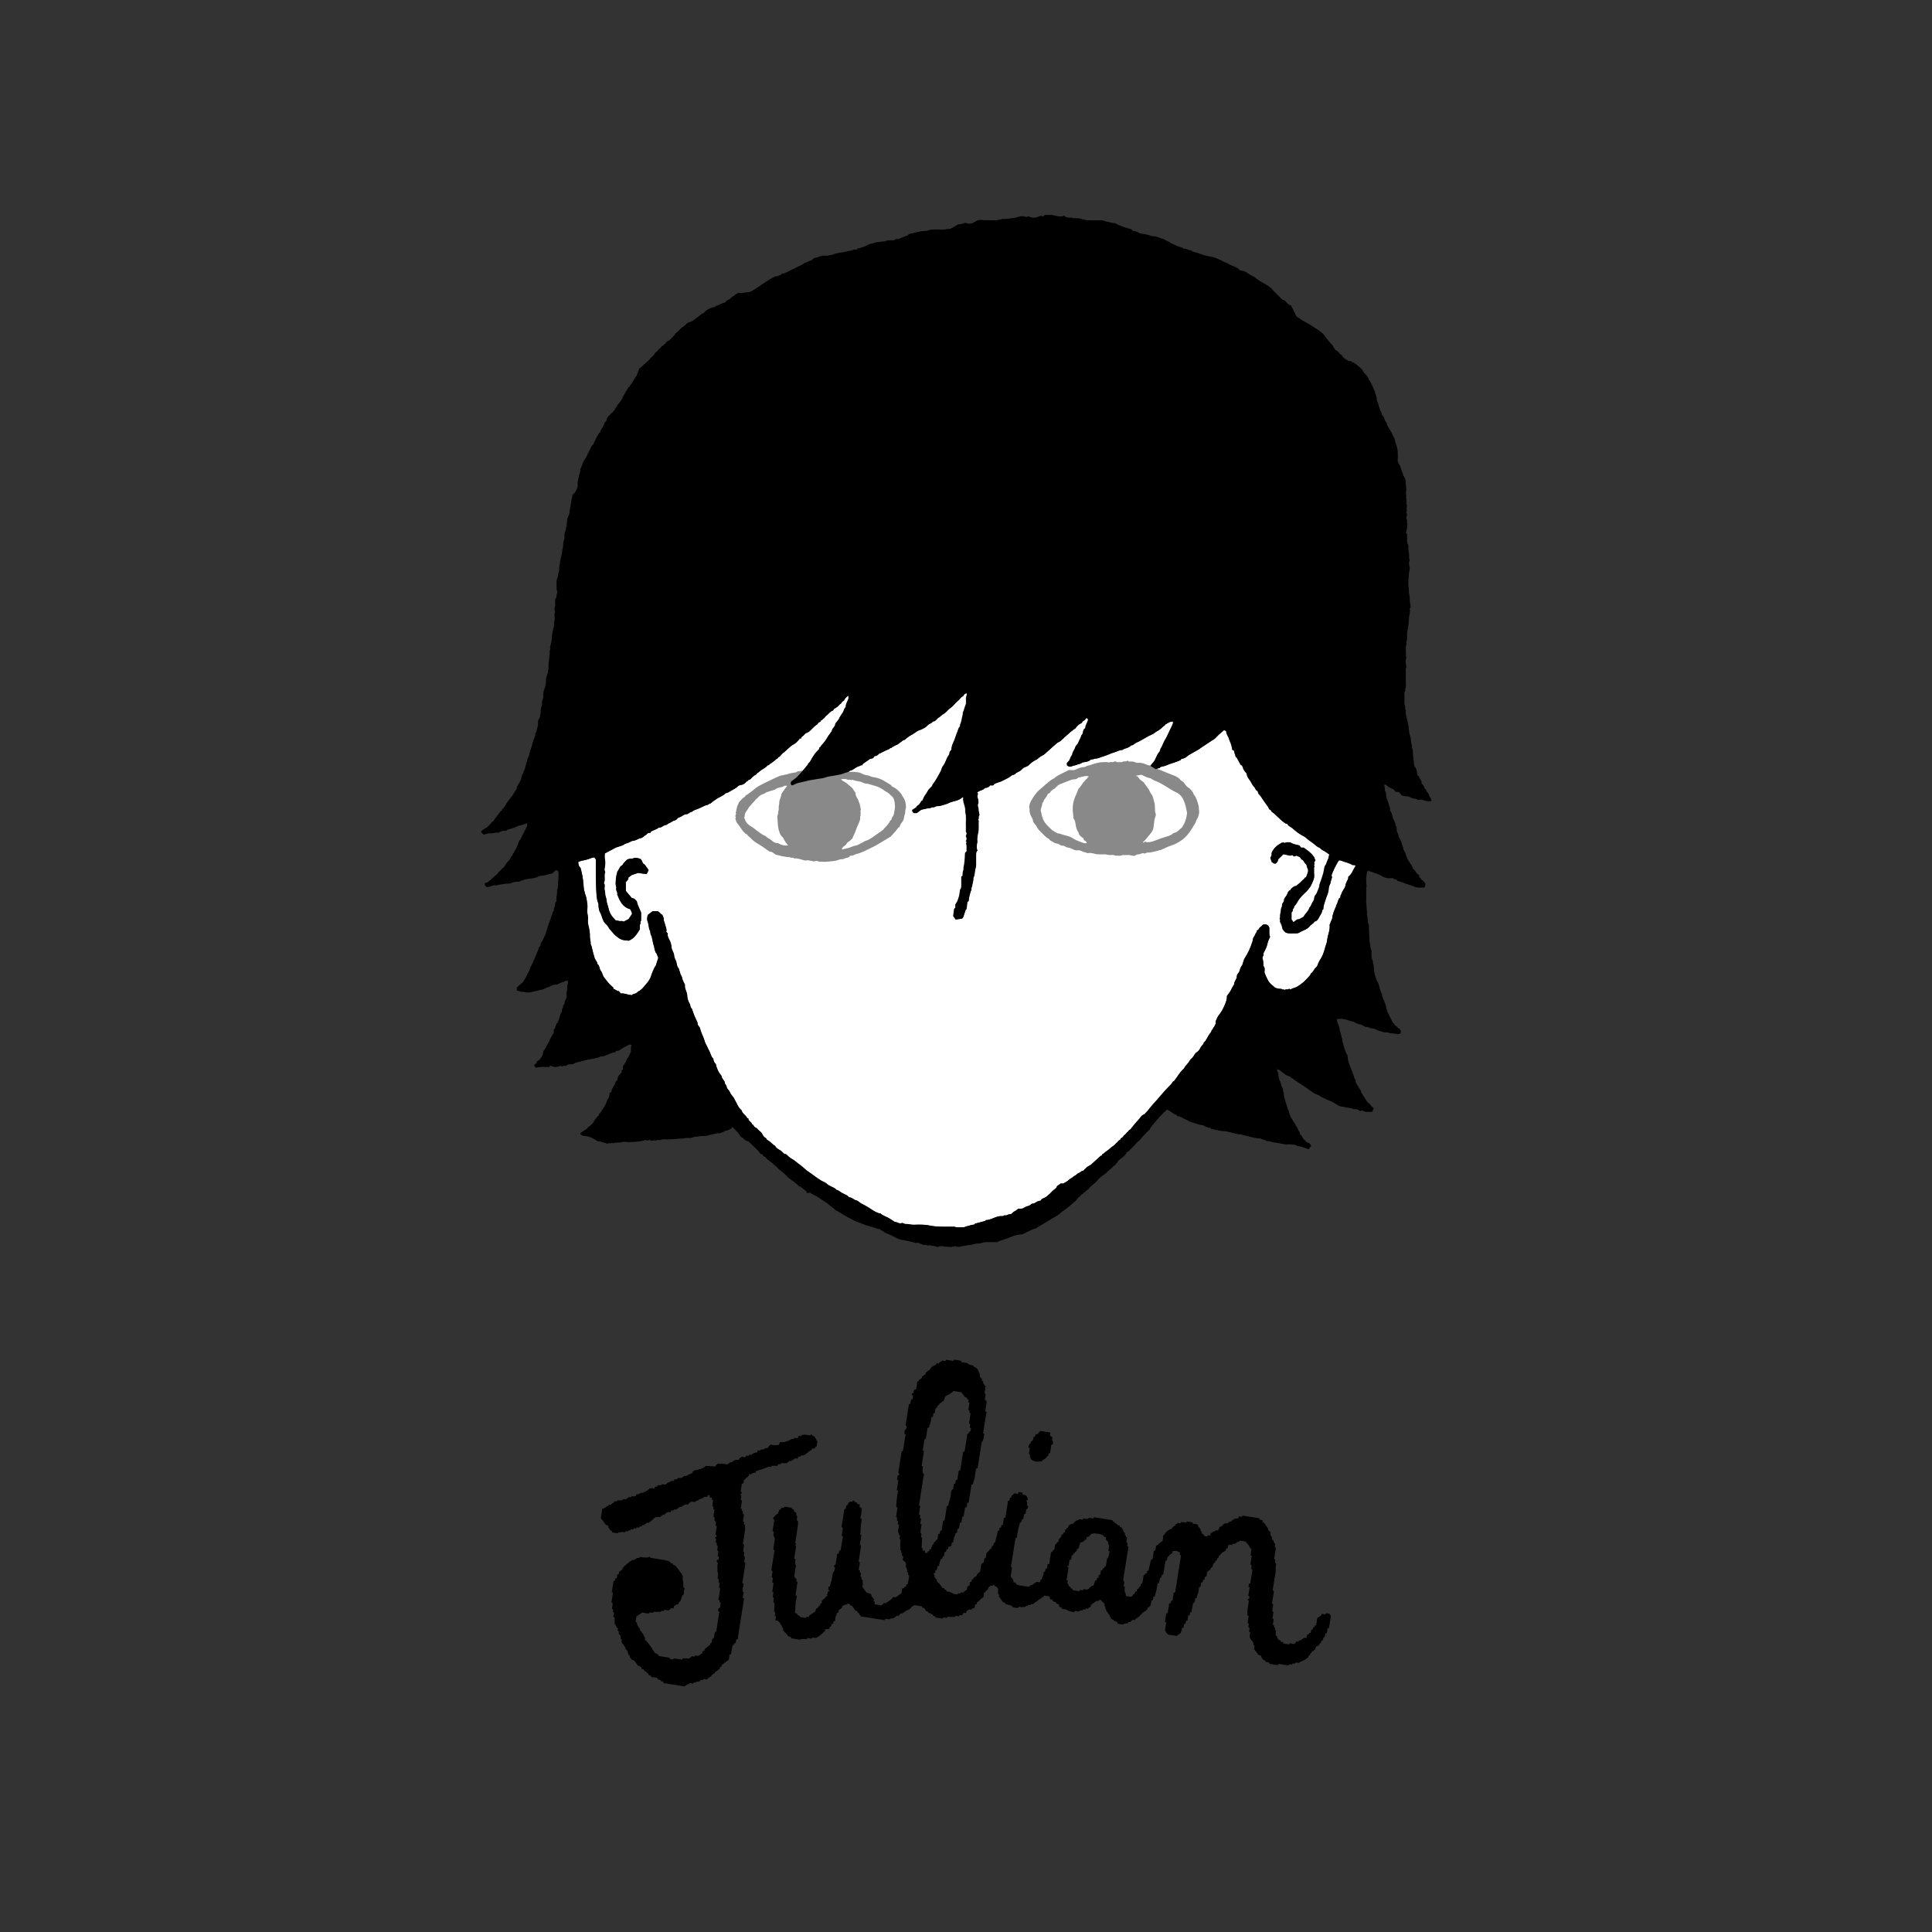 <?xml version="1.0" encoding="UTF-8"?><svg id="_レイヤー_1" xmlns="http://www.w3.org/2000/svg" viewBox="0 0 378 378"><rect x="0" y="0" width="378" height="378" fill="#333333" stroke="none"/><defs><style>.cls-1{fill:#fff;}.cls-2{fill:#898989;}</style></defs><g><path class="cls-1" d="m264.73,170.26c-.2.52-.51.94-.95,1.31.08.38-.18.65-.3.97-.08.21-.2.38-.23.63-.04.45-.37.8-.57,1.19-.08.16-.19.3-.22.49-.03.19-.25.39-.21.54.08.31-.25.26-.3.47-.06.22-.21.42-.25.68-.04.23-.2.44-.32.68,0,0,.03.04.05.06-.38.8-.72,1.6-.79,2.47-.15.35-.3.71-.49,1.15,0-.03,0,.06,0,.14.07.72-.16,1.39-.34,2.07-.11.42-.15.85-.21,1.23-.13.41-.26.77-.36,1.14-.16.62-.36,1.23-.66,1.8-.28.53-.66,1.01-.82,1.61-.06.22-.31.38-.47.57-.27.31-.38.76-.78.96-.15.43-.49.72-.78,1.04-.66.73-1.19,1.13-1.99,1.61-.41.24-.9.25-1.26.55-.09-.06-.15-.11-.25-.18-.07.05-.15.12-.25.14-.2.04-.43-.09-.6.12-.15-.17-.4-.04-.51-.13-.22-.18-.46-.07-.67-.12-.2-.04-.39-.11-.59-.14-.28-.13-.47-.39-.73-.57-.33-.23-.59-.6-.8-.95-.26-.45-.46-.93-.65-1.42-.07-.17-.02-.39,0-.58.02-.3-.02-.58-.26-.81-.04-.43.04-.87-.12-1.31-.07-.18-.09-.44.1-.66.09-.1.01-.33.01-.46.27-.59.64-1.11.75-1.69.11-.55.31-1.04.57-1.56-.27-.59-.09-1.23-.15-1.78-.2-.6-.61-.72-1.18-.65-.19.17-.4.4-.65.58-.24.17-.21.57-.63.6,0,.1.04.25,0,.3-.28.27-.33.65-.54.95-.14.2-.25.42-.24.69,0,.13-.08.27-.12.4-.34,1.08-.81,2.09-1.43,3.05-.19.3-.27.67-.39,1.01-.05.13-.05.3-.14.4-.29.33-.39.74-.52,1.15-.04.13-.11.27-.21.37-.28.28-.34.61-.31.88-.17.5-.53.83-.52,1.31,0,.05-.05.11-.08.16-.36.49-.51,1.1-.91,1.57-.15.17-.26.37-.43.62.07.62-.22,1.23-.48,1.86-.29.71-.68,1.34-1.15,1.93-.24.31-.36.71-.57,1.14.17.63-.39,1.06-.64,1.61-.03.06-.12.09-.13.14-.08.39-.4.65-.59.98-.21.35-.39.71-.6,1.05-.08.13-.21.22-.38.4,0-.02,0,.07-.01.19-.24.26-.51.53-.68.91-.14.32-.44.62-.74.82-.35.24-.43.64-.7.91-.27.27-.54.55-.73.87-.2.34-.48.58-.71.87-.15.22-.26.48-.45.64-.67.57-1.04,1.36-1.58,2.02-.05.06-.06.19-.12.21-.36.07-.42.43-.63.65-.58.6-1.17,1.19-1.7,1.83-.64.76-1.3,1.5-1.97,2.24-.47.51-.84,1.1-1.34,1.58-.08.07-.14.19-.23.23-.35.13-.6.37-.82.68-.2.29-.47.54-.7.81-.41.5-.86.97-1.22,1.51-.37.04-.4.49-.72.59-.13.36-.55.45-.7.8-.04.09-.14.15-.22.21-.08.06-.24.11-.24.17-.03.32-.4.3-.5.5-.1.23-.33.3-.45.46-.31.43-.8.62-1.16.98-.35.34-.81.57-1.17.93-.11.12-.38.19-.38.28,0,.25-.2.18-.3.26-.45.42-.9.83-1.37,1.24-.25.22-.48.49-.78.63-.52.24-.87.66-1.27,1.03-.34-.01-.51.32-.8.41-.32.09-.47.39-.76.52-.27.12-.49.38-.76.52-.27.13-.44.36-.68.52-.25.17-.52.32-.87.52h-.52c-.13.1-.25.18-.36.27-.13.1-.34.18-.38.32-.13.43-.55.56-.82.84-.23.24-.46.49-.72.71-.41.36-.54.52-1.06.73-.23.09-.46.22-.57.47-.24.06-.49.09-.7.2-.3.17-.56.41-.94.41-.11,0-.23.1-.31.18-.19.18-.41.25-.65.31-.26.07-.52.21-.76.36-.14.1-.35.11-.53.14-.19.02-.39,0-.52,0-.26.19-.46.41-.7.5-.29.11-.4.37-.68.54-.22.05-.55.04-.77.19-.25.17-.57-.07-.77.2-.04.06-.21,0-.32,0-.58,0-1.12.2-1.64.42-.45.19-1.07.41-1.41.36-.08.08-.15.16-.19.19-.66.18-1.26.34-1.94.51-.02.02-.09.1-.16.17-.06.02-.09.04-.13.04-.2.01-.39.03-.6.11-.4.17-.87.16-1.26.4-.59-.05-1.2.11-1.78-.08-.12-.04-.25-.04-.37-.04-.71,0-1.43.02-2.14,0-.65-.02-1.31-.03-1.96-.14-.57-.09-1.14-.22-1.71-.24-.58-.02-1.17-.04-1.75,0-.6.05-1.17-.18-1.77-.15-.18,0-.37-.13-.58-.21-.23.08-.46.13-.73.03-.24-.09-.48-.22-.76-.22-.08,0-.17-.11-.26-.16-.45-.28-.87-.61-1.36-.81-.33-.12-.61-.31-.91-.46-.11-.06-.2-.16-.31-.26-.35.03-.63-.13-.96-.29-.49-.25-.93-.58-1.39-.87-.46-.29-.95-.52-1.43-.79-.34-.19-.61-.52-.98-.6-.49-.1-.8-.59-1.33-.57-.04,0-.09-.09-.14-.13-.26-.27-.58-.42-.94-.57-.37-.15-.69-.42-1.04-.63-.1-.06-.22-.09-.41-.16-.25-.36-.75-.48-1.18-.72-.2-.11-.4-.19-.57-.36-.32-.33-.76-.46-1.15-.68-.91-.52-1.7-1.21-2.57-1.78-.58-.37-1.04-.92-1.61-1.31-.58-.39-1.05-.91-1.7-1.23-.4-.2-.71-.59-1.07-.89-.08,0-.19.03-.25,0-.16-.11-.31-.25-.45-.38-.09-.08-.15-.19-.25-.25-.45-.28-.95-.48-1.2-1-.54-.28-.89-.81-1.43-1.09-.09-.04-.2-.12-.23-.2-.05-.19-.17-.23-.32-.33-.2-.13-.36-.36-.46-.57-.14-.31-.33-.53-.6-.72-.28-.19-.42-.53-.77-.65-.31-.11-.36-.54-.69-.67-.1-.38-.49-.52-.69-.86v-.22c-.09-.05-.23-.07-.26-.14-.26-.55-.91-.81-1.07-1.44-.03-.1-.17-.19-.27-.28-.2-.21-.36-.43-.49-.7-.19-.42-.45-.81-.64-1.23-.12-.28-.32-.52-.52-.76-.17-.19-.29-.39-.38-.62-.07-.17-.18-.32-.3-.46-.17-.19-.32-.37-.35-.64-.02-.17-.16-.32-.24-.48-.04-.07-.14-.15-.13-.21.08-.28-.17-.41-.26-.61-.09-.22-.34-.36-.32-.65,0-.13-.16-.27-.26-.41-.41-.54-.67-1.15-.86-1.79-.02-.06,0-.13,0-.24-.3-.2-.43-.54-.52-.9,0-.04.02-.11,0-.13-.48-.47-.56-1.16-.88-1.72-.23-.39-.38-.84-.62-1.23-.11-.19-.17-.41-.23-.62-.23-.81-.7-1.54-.86-2.37-.03-.15-.15-.29-.24-.42-.15-.2-.29-.4-.27-.67,0-.06-.02-.12-.05-.18-.35-.72-.68-1.45-.92-2.22-.05-.17-.11-.36-.23-.48-.26-.25-.16-.62-.34-.9-.17-.26-.28-.57-.38-.88-.07-.24-.08-.49-.1-.74-.04-.72-.55-1.34-.44-2.05-.18-.49-.5-.86-.55-1.38-.03-.3-.34-.58-.39-.93-.02-.12-.05-.24-.1-.34-.12-.24-.09-.52-.3-.73-.12-.12-.17-.32-.22-.49-.06-.21-.07-.44-.14-.66-.12-.4-.4-.73-.41-1.2-.01-.38-.25-.75-.39-1.13-.04-.09-.09-.18-.1-.28-.04-.64-.18-1.24-.51-1.8-.19-.33-.34-.71-.26-1.12-.09-.09-.18-.19-.28-.3.14-.61-.2-1.15-.32-1.73-.04-.22-.19-.43-.17-.63.04-.39-.18-.67-.3-1-.36-.1-.44-.54-.93-.69h-.95c-.27.2-.58.44-.95.72-.04.18-.11.43-.13.7-.02.2.02.4.1.6.16.41.19.87.28,1.31.05.21.13.42.23.61.01.28.05.56.2.83.13.24.15.54.22.82.1.41.16.84.31,1.24.11.29.05.61.21.89.07.12.06.3.15.38.31.28.27.72.5.98-.14.43-.27.81-.39,1.2-.04.13-.05.29-.14.39-.33.42-.48.93-.69,1.41-.14.3-.2.65-.34.96-.1.22-.25.42-.36.63-.11.2-.28.36-.42.52-.49.56-.9,1.21-1.62,1.52-.24.32-.59.43-.96.52-.13.03-.23.15-.35.24-.03-.03-.06-.08-.09-.08-.67,0-1.28-.41-1.97-.28-.16-.18-.32-.35-.48-.53-.02.03-.04.05-.05.08-.32-.17-.64-.34-.96-.51,0-.09,0-.17-.01-.23-.23-.2-.45-.38-.65-.59-.41-.42-.75-.89-1.12-1.35-.2-.26-.3-.54-.39-.82-.1-.34-.38-.56-.47-.92-.08-.31-.14-.7-.47-.91,0-.43-.33-.69-.48-1.03-.14-.34-.21-.74-.33-1.1-.18-.58-.23-1.19-.48-1.75,0-.01-.04-.03-.04-.05.08-.47-.15-.91-.13-1.38.02-.71-.08-1.41-.26-2.1-.11-.43-.18-.87-.12-1.31.07-.56-.16-1.08-.14-1.64.02-.54.09-1.1-.02-1.62-.08-.37-.09-.76-.2-1.14-.11-.37-.28-.72-.32-1.1,0-.05-.08-.1-.09-.16-.05-.46-.09-.92-.13-1.38-.08-.98-.25-1.95-.52-2.9-.01-.04-.01-.08-.04-.12-.11-.17-.27-.32-.34-.5-.07-.18-.07-.39-.11-.67.06-.03.18-.11.3-.15.72-.2,1.47-.28,2.15-.6.2-.09.43-.11.7-.17.07.09.17.23.31.43,0,1.28-.02,2.67,0,4.05.02,1.02.06,2.05.14,3.06.03.46.13.94.3,1.37.09.22.06.41.08.62.02.27.04.53.12.8.07.27.21.48.32.71.14.3.22.64.34.96.14.35.26.69.55.95.31.28.57.6.76.98.06.11.16.19.25.29.29.3.53.66.83.93.62.57,1.28,1.11,2.21,1.09.14,0,.28.04.48.08,1.03-.36,1.63-1.27,2.2-2.23v-.89c.3-.2-.04-.6.26-.8v-1.59c-.24-.56-.45-1.04-.65-1.52-.08-.2-.12-.42-.2-.71-.13-.13-.31-.32-.48-.48-.2-.06-.37-.12-.52-.17-.39-.46-.76-.9-1.14-1.36v-1.7c.13-.16.28-.34.49-.59v-.31c.25-.19.49-.37.67-.5.45-.15.85-.29,1.28-.43,0,0,0,0,0,0h0s.02.03.04.03c.53.08,1.07.14,1.59.21.14-.28.25-.52.38-.79-.23-.33-.46-.67-.7-.99-.08-.11-.22-.17-.38-.3-.02-.03-.07-.11-.11-.2-.11-.29-.21-.61-.52-.73-.43-.15-.88-.25-1.34-.06-.04.02-.08.05-.11.05-.34-.04-.66.04-1.01.16-.27.33-.68.58-.9,1.02-.09.18-.32.19-.45.38-.22.3-.34.65-.58.96-.1.47-.27.96-.29,1.47-.02.54-.15,1.11.1,1.64-.23.51.3.95.16,1.36.51,1.32,1.06,2.52,2.53,2.89.15.35.43.67.33.99-.24.35-.42.62-.64.95-.29.15-.64.33-1,.52-.23-.25-.53-.08-.79-.13-.26-.05-.52-.11-.79-.16,0-.02-.01-.07-.04-.09-.67-.61-1.12-1.34-1.31-2.24-.12-.55-.37-1.07-.4-1.66-.02-.3-.18-.62-.23-.93-.05-.31-.01-.62-.12-.93-.08-.23,0-.51-.02-.77,0-.18.08-.39-.11-.54-.03-.03-.04-.13-.01-.18.26-.56.06-1.14.13-1.7.02-.14.08-.27.12-.41-.2-.25-.16-.56-.1-.84.13-.67.13-1.2.01-1.79-.06-.3-.01-.63-.01-.98.24-.13.48-.27.74-.39.45-.22.89-.48,1.33-.71.3-.16.65-.21.96-.33.26-.1.53-.15.77-.35.2-.17.52-.2.78-.3.22-.09.44-.21.79-.38.24.03.6-.1.96-.27.25-.12.49-.26.8-.29.23-.03.44-.28.66-.44.17-.12.36-.22.49-.37.18-.2.38-.26.63-.17.02-.11.03-.16.04-.22.5-.33,1.12-.45,1.6-.83.59.06.95-.55,1.53-.54.3-.28.7-.4,1.05-.62.09-.05.17-.13.26-.16.22-.09.51-.12.65-.28.15-.16.31-.37.48-.4.55-.11.89-.64,1.5-.64.29,0,.55-.35.86-.41.27-.06.38-.29.63-.36.27-.07.52-.22.78-.3.25-.08.48-.21.71-.32.24-.11.47-.23.71-.32.17-.07.39-.05.52-.16.16-.12.3-.22.44-.21.35-.27.64-.57.99-.74.17-.08.08-.29.26-.28.13,0,.23-.05.34-.11.51-.26,1.03-.51,1.39-.88.23-.08.42-.1.57-.2.61-.41,1.32-.66,1.85-1.18.12-.12.32-.2.49-.22.49-.05.85-.31,1.16-.66.11-.13.37-.11.38-.36,0-.02.19-.03.3-.05.38-.38.74-.8,1.26-1.02.08-.25.34-.31.51-.48.16-.16.36-.28.54-.42.4-.29.9-.45,1.17-.91.28.11.32-.22.52-.29.2-.07.37-.26.55-.39.18-.14.4-.25.53-.42.14-.17.44-.16.46-.44.45-.12.59-.58.94-.83.73-.51,1.26-1.26,2.08-1.69.38-.2.68-.56,1.01-.86.07-.06.1-.17.15-.28.07,0,.16,0,.29-.01.01-.06.02-.13.06-.2.12-.24.41-.29.56-.53.12-.19.37-.34.59-.42.31-.12.52-.34.75-.55.37-.35.68-.76,1.14-1.02.11-.06.18-.22.33-.41.1-.06.37-.06.44-.35.04-.18.4-.07.36-.36.34-.05.43-.4.66-.58.25-.2.47-.43.71-.65.09-.09.19-.17.29-.25.14-.12.39-.05.45-.33.03-.14.28-.21.43-.33.22-.17.49-.3.62-.51.15-.24.46-.29.55-.54.11-.28.46-.29.54-.54.09-.29.35-.42.52-.63.05-.06.13-.09.26-.17.02.27.03.47.03.54-.22.63-.57,1.09-.53,1.62-.14.23-.32.4-.37.61-.17.67-.74,1.11-.99,1.81-.17.22-.4.5-.61.78-.05.06-.11.15-.1.22.04.25-.16.37-.25.55-.1.2-.31.3-.35.56-.04.24-.25.46-.39.68-.14.21-.31.39-.43.6-.36.66-.8,1.25-1.32,1.79-.12.12-.11.37-.36.37-.01,0-.02.16-.03.28-.73.69-1.3,1.55-1.78,2.46-.1.19-.3.27-.39.48-.09.2-.26.37-.4.55-.18.23-.37.45-.58.69,0,0-.86.92-1.18,1.28-.32.36-1.15.8-1.24,1.05-.09.24.03.49.03.49,0,0,.09.14.23.14s.91-.44,1.18-.47c.27-.03,2.14-.5,2.14-.5l1.42-.24s1.09-.18,1.15-.17c.06.02,1.06-.33,1.15-.33s2.52-.39,2.83-.55c.32-.15,1.18-.39,1.18-.39.17-.31.49-.24.72-.38.27-.17.55-.34.82-.52.27-.18.61-.19.88-.39.05-.04.16,0,.23,0,.06-.11.08-.23.15-.28.43-.32.87-.62,1.31-.92.08-.05.19-.08.29-.09.25-.03.46-.1.56-.36.03-.07.13-.16.19-.16.42.02.63-.3.88-.53.05,0,.1.02.14,0,.41-.21.81-.44,1.23-.62.25-.11.56-.16.74-.41.24.06.32-.18.48-.24.25-.09.44-.27.7-.36.3-.09.55-.34.82-.53.19-.13.36-.28.55-.41.06-.04.16-.02.2-.03.46-.35.86-.74,1.34-.97.4-.2.73-.45,1.08-.7.34-.24.78-.31,1.15-.51.33-.18.65-.32.91-.63.21-.25.55-.41.86-.56.16-.08.18-.35.46-.29.13.02.31-.18.45-.3.16-.14.28-.37.47-.44.21-.07.29-.24.44-.34.17-.12.32-.27.5-.36.37-.19.62-.51.91-.79.24-.23.5-.44.76-.64.25-.19.46-.46.67-.69.23-.26.51-.46.75-.7.23-.23.39-.57.76-.65.1-.33.35-.49.66-.62.21.35-.12.68-.09,1.04.03.39,0,.78,0,1.05-.12.35-.21.6-.3.84-.08.23-.11.48-.23.68-.14.24-.06.5-.13.73-.18.58-.19,1.2-.46,1.76-.06.13-.05.29-.07.45-.32.23-.34.66-.49,1.01-.31.69-.47,1.44-.82,2.13-.22.44-.36,1.01-.37,1.41-.22.2-.35.44-.39.75-.03.2-.17.4-.3.58-.1.14-.16.27-.22.43-.21.52-.43,1.05-.78,1.49-.21.27-.22.61-.37.89-.48.92-.97,1.83-1.6,2.65-.07.09-.08.23-.11.3-.24.24-.45.46-.7.71-.12.21-.26.49-.43.73-.22.32-.45.63-.59.99-.04.11-.08.23-.12.36-.23.04-.31.24-.43.44-.11.19-.25.39-.43.5-.2.13-.37.26-.42.44-.29.19-.54.36-.74.49-.1.35.13.46.28.63h.57c.21-.16.45-.32.67-.5.35-.29.81-.23,1.21-.38.29-.1.67,0,.9-.16.27-.19.57,0,.84-.21.15-.13.48-.11.71-.13.44-.03.83-.22,1.24-.32.51-.11.94-.44,1.46-.54.18-.04.35-.09.53-.14.51-.14,1-.34,1.39-.72.02-.02.08,0,.12.01.02.04.05.08.04.11-.1.64.2,1.22.33,1.82.05.23.09.54.07.77,0,.06-.02.13,0,.19.28.95.06,1.91.13,2.87.01.19,0,.39,0,.58.01.2-.07.41.11.61.06.07.02.3-.05.41-.08.15-.09.25-.01.41.13.25.14.52-.07.76.05.1.1.19.16.3-.04.06-.09.12-.14.19.26.49.05,1.04.14,1.53-.1.1-.17.17-.32.32-.03.5-.02,1.07-.1,1.62-.05.33-.05.68-.14.98-.1.32,0,.65-.13.92-.15.34-.06.66-.12,1.01-.05.01-.11.03-.21.06,0,.04-.03.12-.03.19,0,.54,0,1.08,0,1.62,0,.3-.03.58-.23.79-.06.37-.11.71-.16,1.06-.05.32-.2.61-.28.93-.08.32-.31.6-.5.93v.63c-.08.07-.16.14-.23.21-.06.49-.13.96-.19,1.4.17.24.31.44.48.69.37-.05.76-.11,1.23-.17.05-.07.19-.16.24-.3.17-.47.32-.95.49-1.49,0,0,.08-.03.14-.05.06-.5.12-1,.18-1.48.09-.03.17-.06.24-.09.01-.69.26-1.32.41-1.98.26-.24-.01-.63.25-.87.06-.57.31-1.12.26-1.71.25-.42.25-.9.32-1.36.05-.38.21-.75.21-1.15,0-.63,0-1.26,0-1.88,0-.36-.01-.71.28-.96-.24-.45-.16-.89-.1-1.32.02-.14.09-.28.07-.42-.08-.6.04-1.2.16-1.76.17-.77.04-1.53.1-2.29,0-.11-.12-.27-.08-.31.13-.14.08-.28.08-.42,0-.14.02-.25.13-.34.03-.03.02-.13,0-.19-.04-.22-.08-.44-.13-.66s.01-.44-.08-.68c-.11-.29-.15-.66.04-.92-.05-.35-.03-.68-.14-.95-.12-.31-.09-.55.05-.83-.05-.08-.09-.17-.16-.28.05-.04.1-.07.14-.1.27-.18.57-.3.88-.4.19-.06.34-.23.56-.38.4-.02.78-.2.96-.51h.62s.07-.2.17-.25c.34-.17.69-.31,1.06-.41.43-.12.8-.37,1.2-.55.49-.22.92-.53,1.34-.84.33.05.52-.24.74-.39.24-.16.51-.24.75-.41.31-.21.5-.56.88-.68.23-.07.43-.21.65-.29.49-.51,1.05-.95,1.7-1.24.26-.11.36-.43.66-.43.06-.26.29-.29.49-.37.15-.06.29-.16.41-.27.78-.68,1.55-1.37,2.32-2.06.23-.21.53-.29.78-.49.34-.28.65-.6.97-.89.63-.57,1.28-1.14,1.99-1.62.05-.04.06-.14.11-.19.25-.25.48-.55.82-.68.19-.07.3-.16.38-.36.05-.14.29-.21.43-.33.14-.13.25-.29.39-.47.15.14.24.22.33.3-.1.6-.55,1.07-.55,1.69-.11.11-.24.24-.33.33-.18.37-.07.82-.43,1.09-.14.53-.45.99-.64,1.49-.13.34-.47.49-.57.86-.13.52-.58.92-.61,1.5-.29.28-.35.68-.53,1.01-.12.21-.32.38-.5.58v.41c.32.34.66.38,1.07.19.29-.13.65-.13.92-.28.29-.17.64-.09.91-.34.14-.13.42-.12.64-.17.2-.05.41-.07.6-.14.17-.06.34-.15.47-.27.22-.22.55-.01.75-.25.64.06,1.18-.29,1.77-.44.74-.2,1.41-.59,2.14-.79.5-.14.96-.45,1.5-.46.16,0,.31-.19.48-.24.47-.14.94-.26,1.29-.65.48,0,.73-.44,1.12-.58.33-.12.62-.29.91-.46.68-.38,1.35-.81,2.07-1.11.35-.14.6-.42.92-.59.22-.11.42-.24.62-.39.18-.14.38-.28.52-.46.15-.2.44-.23.52-.49.49-.25.92-.67,1.55-.59.05.4-.16.7-.3,1-.25.57-.55,1.11-.79,1.68-.21.49-.55.94-.76,1.44-.1.24-.24.47-.31.71-.07.26-.33.4-.35.71-.02.23-.24.46-.39.67-.26.37-.38.79-.59,1.19-.11.22-.23.43-.41.61-.2.2-.36.45-.53.67l1.13.42h.64c.1-.1.17-.18.22-.23.42-.11.84-.16,1.2-.33.62-.3,1.29-.43,1.92-.69.28-.11.57-.2.83-.34.05-.03.06-.14.1-.22.46-.03.86-.21,1.2-.54.11-.11.26-.2.4-.28.59-.34,1.19-.67,1.79-1.01.14-.08.26-.19.39-.28.15-.11.3-.21.46-.31.45-.29.89-.58,1.32-.88.28-.2.58-.36.86-.55.32-.22.55-.55.84-.81.35-.33.73-.64,1.11-.97.12.05.25.11.41.18.03.36.15.7.36,1.05.19.33.26.75.44,1.11.11.23.19.48.26.74.07.26.1.52.15.78.22.06.4.14.39.42,0,.13.08.27.12.4.06.19.12.38.19.62.03.02.15.05.19.12.23.4.43.81.66,1.22.05.09.14.24.19.23.29-.05.14.3.31.33.08.55.43.92.78,1.31-.02.4.19.73.41,1.05.11.15.23.29.32.45.2.4.42.79.74,1.12.23.24.23.65.62.78.07.02.09.21.13.32.04.09.05.21.12.27.4.35.61.83.92,1.25.28.38.55.77.82,1.15.08.12.18.24.21.37.03.17.12.25.27.31.06.02.14.05.15.09.12.4.53.51.78.77.25.27.53.51.79.74.28.25.53.56.85.75.22.13.38.4.69.38.04,0,.09.02.11.05.22.45.71.58,1.06.89.64.57,1.32,1.12,2.1,1.49.23.11.41.25.6.42.47.44,1.03.76,1.53,1.17.29.24.58.53.95.66.09.03.18.1.25.18.2.21.44.35.71.48.36.18.68.46,1.03.7-.16.37-.15.76-.35,1.11-.18.31-.2.68-.44.99-.18.24-.23.6-.27.92-.1.67-.34,1.29-.54,1.92-.14.42-.34.82-.38,1.27-.03.29-.19.57-.3.85-.12.3-.2.61-.45.86-.14.14-.22.4-.23.61-.02.37-.24.64-.42.94-.16.28-.22.61-.46.84-.03.03-.07.07-.08.1-.15.67-.75,1.06-1.06,1.64-.12.23-.49.33-.75.49-.07.04-.14.07-.25.13h-.28c-.29.21-.54.38-.79.56-.13-.19-.23-.34-.37-.53v-1.38c.08-.1.26-.25.23-.33-.1-.37.37-.53.29-.87.43-.35.61-.88.92-1.31.44-.61.98-1.12,1.51-1.63.49-.47.85-1.01,1.1-1.63.17-.43.4-.84.39-1.34,0-.24-.04-.49-.03-.74,0-.17,0-.35,0-.52,0-.17-.05-.39.04-.5.15-.2-.14-.29-.04-.43.04-.07.08-.14.12-.21-.04-.04-.08-.09-.14-.16.09-.17.18-.35.28-.53-.08-.2-.19-.39-.25-.6-.03-.11-.12-.14-.16-.2-.48-.71-1.19-1.16-1.89-1.67h-.51c-.11-.13-.23-.28-.35-.43-.6-.16-1.23-.22-1.76-.61-.3.06-.68-.12-1.04.14-.19-.05-.36-.18-.65-.03-.8.41-1.43.95-1.86,1.76-.15.28-.04.54-.11.74-.09.18-.16.3-.22.42.08.25.17.51.27.82.11.07.26.17.45.3h.34c.34-.33.39-.42.47-.83.32-.32.64-.63,1.01-.99.27.05.59.1.91.19.44.12.44.13.84-.05.1.09.21.19.34.3.15-.05.3-.11.49-.17.26.16.64.18.83.52.05.09.1.22.17.24.36.09.43.41.61.66.13.18.33.3.39.54.05.21.09.44.19.63.11.21.1.42.05.61-.09.35-.24.68-.37,1.03-.08.04-.22.06-.25.13-.14.29-.45.41-.63.65-.18.22-.42.38-.62.56-.2.18-.41.4-.73.43-.14.01-.28.15-.41.25-.12.09-.25.18-.32.31-.06.1-.06.21-.23.24-.12.02-.23.19-.32.31-.07.09-.08.22-.13.33-.06.13-.12.26-.2.38-.2.3-.48.55-.48.98,0,.21-.22.42-.35.65-.05.22.02.46-.13.71-.12.2-.1.47-.14.71-.04.24-.09.49-.13.73-.04.24.08.5-.12.72.24.21.06.49.1.64.16.38.36.67.39.97.04.39.21.66.48.91.08.07.15.15.2.2.68.3,1.37.16,2.04.18.2,0,.43-.03.59-.13.69-.43,1.54-.58,2.09-1.26.21-.26.51-.43.76-.65.06-.05.08-.13.17-.27.49-.05.74-.49.96-.93.19-.39.53-.72.54-1.21,0-.1.16-.19.25-.29-.04-.64.26-1.23.42-1.83.15-.54.44-1.04.54-1.59.02-.12.07-.24.07-.36,0-.4.1-.79.28-1.12.15-.27.09-.56.23-.82.06-.11.04-.27.13-.4.05-.08-.04-.26-.08-.49.33-.95.83-1.93,1.43-2.92.14,0,.32-.02.46.04.72.31,1.52.4,2.24.87h.45s-.04.03-.05.05c.1.05.19.1.28.14-.2.33-.4.59-.52.89"/><path class="cls-2" d="m175.04,158.4c-.11.52-.09,1.11-.5,1.54-.17.18-.02.56-.39.6-.04.28-.23.48-.39.68-.18.23-.36.47-.58.67-.21.19-.33.44-.58.6-.75.5-1.46,1.06-2.22,1.54-.31.2-.65.38-1.03.49-.24.06-.45.25-.69.38-.27.14-.55.25-.81.39-.25.15-.54.14-.81.23-.49.17-.96.42-1.49.5-.24.03-.47.11-.71.17-.06-.06-.12-.12-.18-.18.15-.05.21-.18.3-.3.1-.14.3-.21.44-.33.12-.11.19-.27.29-.39.08-.1.16-.23.27-.27.39-.17.6-.53.88-.76.03-.13.02-.25.08-.33.1-.13.15-.28.22-.43.2-.38.31-.78.46-1.17.15-.39.34-.77.5-1.16.1-.26.22-.53.2-.83-.01-.14-.03-.38.05-.42.2-.11-.19-.25.04-.36.05-.02-.02-.29-.05-.57,0,0,.05-.13.09-.27.01-.05-.23-1.2-.26-1.25-.19-.27-.18-.61-.38-.89-.18-.24-.28-.53-.39-.81-.04-.11,0-.26,0-.35-.15-.21-.3-.38-.41-.58-.29-.53-.83-.81-1.24-1.22-.22-.22-.55-.34-.82-.51-.11-.07-.2-.18-.4-.36.5,0,.86-.12,1.23.07.14.07.36.07.5.02.16-.06.28.28.42.02,0-.02.11.01.17.03.3.13.61.2.95.24.29.04.59.1.87.23.31.15.63.26.99.28.31.02.62.16.93.25.52.15,1.06.26,1.53.52.36.19.71.4,1.03.65.23.18.53.26.72.45.19.2.41.38.61.56.41.36.5.84.57,1.33.06.42.08.87,0,1.29m-22.45,6.76c-.18-.08-.37-.22-.55-.21-.54.02-.89-.34-1.23-.63-.32-.27-.75-.38-1.01-.71-.91-.36-1.61-1.03-2.39-1.6-.25-.18-.52-.32-.77-.49-.52-.35-.82-.82-.99-1.41-.01-.03-.05-.06-.1-.12.05-.08.15-.16.14-.24-.03-.49.18-.87.48-1.23.18-.22.27-.51.47-.71.22-.21.39-.45.59-.67.19-.22.43-.41.58-.66.13-.21.39-.26.52-.48.12-.2.37-.33.58-.46.13-.09.29-.16.44-.18.26-.04.38-.28.64-.35.3-.08.6-.2.91-.3.3-.1.66-.15.89-.33.49-.39,1.16-.23,1.64-.61.09-.07.28-.01.56-.01-.35.48-.62.86-.9,1.24-.14.19-.23.37-.25.61-.02.21-.15.41-.2.63-.07.28-.21.53-.19.83.01.26-.09.52-.11.79-.02.25.07.56-.04.76-.14.26,0,.53-.11.73-.13.23-.14.45-.11.67.08.59.05,1.19.15,1.76.14.74.29,1.53.92,2.08.03.03.07.06.09.09.14.27.26.55.42.8.14.22.33.42.52.66-.57.09-1.08,0-1.58-.23m23.91-9.53c-.08-.09-.11-.22-.19-.31-.45-.56-.96-1.06-1.63-1.38-.13-.06-.33-.09-.32-.31-.52-.31-1.03-.65-1.56-.94-.62-.34-1.28-.58-2-.66-.18-.02-.36-.08-.52-.15-.3-.14-.62-.19-.94-.25-.38-.08-.74-.3-1.17-.48-.3-.04-.66-.11-1.03-.14-.38-.03-.77,0-1.17,0,.17-.31.49-.24.72-.38.27-.17.55-.34.82-.52.26-.18.61-.19.88-.39.05-.04.16,0,.23,0,.06-.11.08-.23.15-.28l-10.72.04c-.09.2-.26.37-.4.55-.18.23-.37.45-.58.69-.15.04-.32.09-.5.13-.19.03-.38.04-.58.07-.18.2-.44.22-.72.25-.38.05-.76.14-1.13.26-.18.05-.34.12-.53.13-.18,0-.35.11-.53.12-.29.01-.55.12-.81.24-.4.18-.81.35-1.2.55-.45.22-.91.42-1.36.65-.57.29-1.16.57-1.69.92-.34.22-.62.54-.97.77-.34.23-.66.49-1,.73-.05.03-.11.04-.18.07-.05.09-.09.24-.18.29-.42.2-.67.59-.99.88-.09.08-.13.2-.19.31-.3.52-.42,1.09-.51,1.67-.02.1-.07.19-.11.29.03.03.07.08.12.13-.07.24-.31.49-.03.74-.28.25,0,.49.03.73.02.16.14.34.26.47.26.27.44.6.65.9.34.47.64.99,1.22,1.24.2.35.57.52.82.81.41.47.94.8,1.48,1.11.4.24.78.51,1.17.78.29.2.57.4.86.6.05.03.11.08.16.07.52-.03.78.42,1.18.6.28.06.57.09.83.19.41.16.85.12,1.26.25.24.07.51-.08.74.09.21.15.52-.09.71.18,0,.01.04,0,.06,0,.67-.04,1.29.2,1.92.38.16.05.35.02.52,0,.45-.05.86.16,1.3.17.03,0,.06.06.09.09.23-.25.57-.18.78-.09.22.09.41.08.61.09.41.02.83.05,1.23,0,.73-.09,1.48-.08,2.18-.36.26-.11.56-.1.85-.15.04,0,.1.01.13,0,.35-.25.81-.22,1.16-.43.02-.08.03-.14.05-.21.32,0,.61-.03.9-.19.28-.16.65-.2.97-.31,1.01-.37,2.22-.99,3.16-1.48.67-.35,1.27-.78,1.93-1.14.32-.17.62-.39.93-.58.07-.04.15-.06.13-.05.18-.21.29-.36.42-.49.37-.37.71-.77,1.01-1.19.04-.06.1-.1.15-.15.06-.05.18-.09.19-.15.08-.51.51-.82.71-1.27.15-.33.09-.68.24-1,.2-.44.05-.95.27-1.39,0-.87-.18-1.67-.76-2.35"/><path class="cls-2" d="m231.27,161.89c-.52.35-.86.96-1.56,1.07-.2.03-.36.27-.56.37-.25.13-.5.24-.78.31-.77.22-1.52.49-2.27.78-.59.23-1.21.44-1.87.33-.03,0-.06-.06-.11-.11-.14.07-.29.15-.45.23,0-.07-.03-.17-.01-.18.33-.19.52-.51.76-.78.36-.41.71-.82,1-1.28.19-.3.27-.66.31-1.04.08-.61.08-1.23.33-1.81.09-.2.11-.5.02-.68-.12-.22-.08-.41-.1-.61-.05-.54.02-1.13-.16-1.62-.18-.5-.19-1.07-.57-1.52-.27-.32-.37-.76-.62-1.1-.25-.33-.51-.64-.73-1-.09-.14-.22-.27-.36-.37-.34-.22-.65-.43-.83-.82-.05-.1-.24-.14-.49-.28.5-.09.84-.15,1.1-.2.61.29,1.12.58,1.71.68.06.01.12.03.17.06.39.31.84.46,1.29.65.5.21.96.5,1.43.77.73.42,1.42.94,2.2,1.28.76.33,1.23.98,1.52,1.69.21.51.37,1.07.46,1.63.05.28.17.55.14.85-.1.97-.41,1.85-.96,2.66m-18.58-9.48c-.25.05-.33.28-.48.43-.5.46-.74,1.13-1.22,1.54-.16.41-.29.8-.46,1.15-.54,1.09-.75,2.24-.63,3.43.04.35.11.7.11,1.05,0,.05-.02.1,0,.13.51.6.34,1.41.64,2.07.07.15.08.33.18.44.12.15.2.29.24.49.06.31.47.66.85.87.06.15.13.3.19.45.22.09.44.21.52.5-.38.18-.73-.02-1.02-.12-.61-.23-1.24-.45-1.8-.83-.4-.27-.91-.43-1.4-.53-.38-.08-.73-.23-1.1-.34-.17-.05-.32-.04-.35-.04-.26-.14-.41-.2-.55-.29-.24-.15-.51-.28-.71-.48-.47-.45-.95-.9-1.33-1.44-.33-.48-.48-1.02-.6-1.57-.03-.16-.05-.31-.11-.48-.07-.21-.06-.48.05-.74.13-.3.16-.63.25-1.01.02-.02.15-.09.17-.18.13-.56.63-.89.81-1.42.03-.09.17-.14.25-.21.13-.11.38-.24.37-.34-.03-.26.3-.11.31-.34,0-.09.3-.14.43-.25.18-.15.34-.33.51-.5.19-.19.42-.31.67-.42.63-.26,1.27-.48,1.9-.73.23-.09.45-.18.71-.17.2,0,.4-.06.59-.13.11-.04.19-.16.28-.24.68-.04,1.32-.45,2.01-.22.07.27-.36.19-.3.45m21.88,6.09c.05-.73-.21-1.39-.45-2.06-.12-.31-.27-.6-.48-.84-.15-.18-.14-.41-.29-.6-.28-.35-.53-.68-.92-.91-.23-.14-.42-.37-.57-.6-.19-.29-.39-.53-.7-.68-.09-.04-.17-.13-.24-.21-.37-.48-.93-.7-1.45-.89-.38-.14-.74-.3-1.12-.44-.67-.25-1.31-.6-2.01-.79-.04-.01-.07-.09-.16-.23l-1.13-.42s0,0,0,0c-.21-.01-.37-.03-.56-.11-.56-.23-1.13-.49-1.78-.41-.2.03-.4-.01-.6-.11-.26-.12-.55-.18-.85-.15-.18.02-.38.07-.54-.12-.04-.04-.2-.04-.24,0-.24.24-.57,0-.79.15-.25.17-.5.08-.74.09-.18.01-.39.09-.54-.1-.03-.03-.12-.02-.18-.02-.06,0-.16-.03-.19,0-.31.3-.77-.05-1.03.21-.43-.17-.86-.08-1.28-.08-.41,0-.83.09-1.22.19-.34.11-.7.18-1.03.33-.33.15-.72.1-1.03.34-.2.15-.51.08-.78.14-.3.08-.59.15-.86.29-.33.18-.67.31-1.06.26-.23-.03-.47,0-.63,0-.57.28-1.08.52-1.58.78-.43.22-.88.43-1.23.79-.05.06-.14.08-.21.12-.39.2-.73.45-1.06.74-.61.55-1.26,1.05-1.86,1.61-.56.53-1.56,1.99-1.72,2.65-.04.18-.05.36-.09.68,0-.01.08.13.08.25-.05.65.16,1.21.49,1.75.08.14.15.3.16.45.02.29.15.5.35.7.11.12.24.25.31.39.21.49.55.88.93,1.23.51.47.92,1.05,1.59,1.34.12.38.54.38.79.61.23.2.58.27.9.31.09.01.2.07.27.13.27.24.59.28.83.26.42.16.7.41,1.11.41.24,0,.47.2.72.29.28.11.56.27.89.2.33-.06.62.07.9.18.25.09.47.26.75.22.23.25.53.11.79.12.44.02.85.11,1.27.24.12.03.25.03.38.03.35,0,.7.03,1.04,0,.41-.05.78.13,1.18.14.37.02.77-.12,1.12.13.46-.08.94.15,1.38-.13.59.06,1.19-.1,1.78.09.22.07.46.04.67.06.21-.21.43-.26.7-.28.24-.02.47-.11.69-.2.18-.08.32-.07.43.06.26-.08.51-.22.76-.22.57,0,1.1-.14,1.64-.28.21-.05.42-.13.65-.21-.01-.02.02.02.06.05.72-.31,1.43-.69,2.18-.93.64-.2,1.23-.5,1.78-.87.56-.36,1.06-.78,1.48-1.33.26-.34.53-.68.76-1.05.22-.36.41-.75.66-1.09.2-.27.18-.63.39-.88.22-.26.22-.6.34-.9.1-.26.03-.59.04-.89"/><path d="m264.97,169.23c.1.05.2.1.28.14-.2.33-.4.59-.52.89-.2.52-.51.94-.95,1.31.08.38-.18.65-.3.97-.08.21-.2.38-.23.63-.04.45-.37.8-.57,1.19-.08.16-.19.3-.22.49-.03.19-.25.39-.21.54.08.31-.25.26-.3.47-.06.22-.21.42-.25.68-.04.23-.2.44-.32.68,0,0,.03.04.05.06-.38.8-.72,1.59-.79,2.47-.15.35-.3.71-.49,1.15,0-.03,0,.06,0,.14.07.72-.16,1.39-.34,2.07-.11.42-.15.85-.21,1.23-.13.41-.26.77-.36,1.14-.16.62-.36,1.23-.66,1.8-.28.53-.66,1.01-.82,1.61-.06.22-.31.38-.47.57-.27.31-.38.76-.78.96-.15.43-.49.72-.78,1.04-.66.73-1.19,1.13-1.99,1.61-.41.24-.9.25-1.26.55-.09-.06-.15-.11-.25-.18-.07.05-.15.12-.25.14-.2.04-.43-.09-.6.12-.15-.17-.4-.04-.51-.13-.22-.18-.45-.07-.67-.12-.2-.04-.39-.11-.59-.14-.28-.13-.47-.39-.73-.57-.33-.23-.59-.6-.8-.95-.26-.45-.46-.93-.65-1.42-.07-.17-.02-.39,0-.58.02-.3-.02-.58-.25-.81-.04-.43.04-.87-.12-1.31-.07-.18-.09-.44.1-.66.09-.1.02-.33.02-.46.27-.59.63-1.11.75-1.69.11-.55.31-1.04.57-1.56-.27-.59-.09-1.23-.15-1.78-.2-.6-.61-.72-1.18-.65-.19.17-.4.4-.65.58-.24.17-.21.57-.63.6,0,.1.04.25,0,.3-.28.27-.34.65-.54.95-.14.2-.25.42-.24.69,0,.13-.08.27-.12.4-.34,1.08-.81,2.09-1.43,3.05-.19.3-.27.67-.39,1.01-.05.13-.05.3-.14.4-.29.33-.39.74-.52,1.15-.04.13-.11.27-.21.37-.28.28-.34.61-.31.88-.17.5-.53.83-.52,1.31,0,.05-.05.11-.08.16-.36.49-.51,1.1-.92,1.57-.15.17-.26.37-.43.62.07.62-.22,1.23-.48,1.86-.29.71-.68,1.34-1.15,1.93-.24.31-.36.71-.57,1.14.17.63-.39,1.06-.64,1.61-.03.06-.12.09-.13.14-.09.39-.4.65-.59.98-.21.35-.39.71-.6,1.05-.08.13-.21.22-.38.4,0-.02,0,.07-.01.19-.24.26-.51.53-.68.91-.14.32-.44.62-.74.82-.35.24-.43.64-.7.91-.27.27-.54.55-.73.87-.2.34-.48.58-.71.87-.15.22-.26.48-.45.64-.67.57-1.04,1.36-1.58,2.02-.05.06-.06.19-.12.21-.36.07-.42.43-.63.65-.58.6-1.17,1.19-1.7,1.83-.64.76-1.3,1.5-1.97,2.24-.47.51-.84,1.1-1.34,1.58-.08.07-.14.19-.23.23-.35.13-.6.37-.82.68-.2.29-.47.54-.7.81-.41.5-.86.97-1.22,1.51-.37.04-.4.49-.72.59-.13.36-.55.45-.7.8-.04.09-.14.15-.22.21-.08.06-.24.11-.25.17-.03.32-.4.3-.5.5-.1.23-.33.3-.45.46-.31.43-.8.62-1.16.98-.35.34-.81.57-1.17.93-.11.12-.38.19-.38.28,0,.25-.2.18-.29.26-.45.42-.91.83-1.37,1.24-.25.22-.49.49-.78.63-.52.24-.87.66-1.27,1.03-.34-.01-.51.32-.8.41-.32.09-.47.39-.76.52-.27.12-.49.38-.76.52-.27.13-.44.36-.68.52-.26.17-.52.32-.87.52h-.52c-.13.1-.25.18-.36.27-.13.1-.34.18-.38.32-.13.43-.55.56-.82.84-.23.24-.46.49-.72.71-.41.36-.54.52-1.06.73-.23.09-.46.22-.57.47-.24.06-.49.09-.7.2-.3.17-.56.41-.94.41-.1,0-.22.1-.31.18-.19.18-.41.25-.65.31-.26.07-.52.21-.76.36-.14.1-.35.11-.53.14-.19.02-.39,0-.52,0-.26.19-.46.41-.7.5-.29.11-.4.37-.68.53-.22.05-.55.04-.77.19-.25.17-.57-.07-.77.2-.04.05-.21,0-.32,0-.58,0-1.12.2-1.64.42-.45.19-1.07.41-1.41.36-.08.08-.15.16-.19.19-.66.18-1.26.34-1.94.51-.02.02-.1.1-.16.17-.06.02-.09.04-.13.04-.21.01-.39.03-.6.11-.4.17-.87.16-1.26.4-.59-.05-1.2.11-1.78-.08-.12-.04-.25-.04-.37-.04-.72,0-1.43.02-2.14,0-.65-.02-1.31-.03-1.96-.14-.57-.09-1.14-.22-1.71-.24-.58-.02-1.17-.04-1.75,0-.6.05-1.17-.18-1.77-.15-.18,0-.37-.13-.58-.21-.23.08-.47.13-.73.03-.24-.09-.48-.22-.76-.22-.08,0-.17-.11-.26-.16-.45-.28-.87-.61-1.35-.81-.33-.12-.61-.31-.91-.46-.11-.06-.2-.16-.31-.26-.35.03-.63-.13-.96-.29-.49-.25-.93-.58-1.39-.87-.46-.29-.95-.52-1.43-.79-.34-.19-.61-.52-.98-.6-.49-.1-.8-.59-1.33-.57-.04,0-.09-.09-.14-.13-.26-.27-.58-.42-.94-.57-.37-.15-.69-.42-1.04-.63-.1-.06-.22-.09-.41-.16-.25-.36-.75-.48-1.18-.72-.2-.11-.4-.19-.57-.36-.32-.33-.76-.46-1.15-.68-.91-.52-1.7-1.21-2.57-1.78-.58-.37-1.04-.92-1.61-1.31-.58-.39-1.05-.91-1.69-1.23-.4-.2-.71-.59-1.07-.89-.08,0-.19.03-.25,0-.16-.11-.31-.25-.45-.38-.09-.08-.15-.19-.25-.25-.45-.28-.95-.48-1.2-1-.54-.28-.89-.81-1.43-1.09-.09-.04-.2-.12-.23-.2-.05-.19-.17-.23-.32-.33-.2-.13-.36-.36-.46-.57-.14-.31-.33-.53-.6-.72-.28-.19-.42-.53-.77-.65-.31-.11-.36-.54-.69-.67-.1-.38-.49-.52-.69-.86v-.22c-.09-.05-.23-.07-.26-.14-.26-.55-.91-.81-1.07-1.44-.03-.1-.17-.19-.27-.28-.2-.21-.36-.43-.49-.7-.19-.42-.45-.81-.64-1.23-.13-.28-.32-.52-.52-.76-.17-.19-.29-.39-.38-.62-.07-.17-.18-.32-.3-.46-.17-.19-.32-.37-.35-.64-.02-.17-.16-.32-.24-.48-.04-.07-.14-.15-.13-.21.07-.28-.17-.41-.26-.61-.09-.22-.34-.36-.32-.65,0-.13-.16-.27-.26-.41-.41-.54-.67-1.15-.86-1.79-.02-.06,0-.13,0-.24-.3-.2-.43-.54-.52-.9,0-.04.02-.11,0-.13-.48-.47-.56-1.16-.88-1.72-.23-.39-.38-.84-.62-1.23-.11-.19-.17-.41-.23-.62-.23-.81-.7-1.54-.86-2.37-.03-.15-.15-.29-.24-.42-.16-.2-.29-.4-.27-.67,0-.06-.02-.12-.05-.18-.35-.72-.68-1.45-.92-2.22-.05-.17-.11-.36-.23-.48-.26-.25-.16-.62-.34-.9-.17-.26-.29-.57-.38-.88-.07-.24-.08-.49-.1-.74-.05-.72-.55-1.34-.44-2.05-.18-.49-.5-.86-.55-1.38-.03-.3-.34-.58-.39-.93-.02-.12-.05-.24-.1-.34-.12-.24-.09-.52-.3-.73-.12-.12-.17-.32-.22-.49-.06-.21-.07-.44-.14-.66-.12-.4-.4-.73-.41-1.2-.01-.38-.25-.75-.39-1.13-.04-.09-.09-.18-.1-.28-.04-.64-.18-1.24-.51-1.8-.19-.33-.34-.71-.26-1.12-.09-.09-.18-.19-.28-.3.14-.61-.2-1.15-.32-1.73-.04-.22-.19-.43-.17-.63.04-.39-.18-.67-.3-1-.36-.1-.44-.54-.93-.69h-.95c-.27.2-.58.44-.95.72-.04.18-.11.43-.13.7-.02.2.02.4.1.6.16.41.19.87.28,1.31.05.21.13.42.23.61.01.28.05.56.2.83.13.24.15.54.22.82.1.41.16.84.31,1.24.11.29.05.61.21.89.07.12.06.3.15.38.31.28.27.72.5.98-.14.43-.27.81-.39,1.2-.04.13-.05.29-.14.39-.33.42-.48.93-.69,1.41-.14.3-.2.65-.35.96-.1.22-.25.42-.36.63-.11.2-.28.36-.42.52-.49.56-.9,1.21-1.62,1.52-.24.32-.59.43-.96.52-.13.03-.23.15-.35.24-.03-.03-.06-.08-.09-.08-.67,0-1.27-.41-1.97-.28-.16-.18-.32-.35-.48-.53-.02.03-.04.05-.05.08-.32-.17-.64-.34-.96-.51,0-.09,0-.17-.01-.23-.23-.2-.45-.38-.65-.59-.41-.42-.75-.89-1.12-1.35-.2-.26-.3-.54-.39-.82-.1-.34-.38-.56-.47-.92-.08-.31-.14-.7-.47-.91,0-.43-.33-.69-.48-1.03-.14-.34-.21-.74-.33-1.1-.18-.58-.23-1.19-.48-1.75,0-.01-.04-.03-.04-.05.08-.47-.15-.91-.13-1.38.02-.71-.08-1.41-.26-2.1-.11-.43-.18-.87-.12-1.31.07-.56-.16-1.08-.14-1.64.02-.54.09-1.1-.02-1.62-.08-.37-.09-.76-.2-1.14-.11-.37-.28-.72-.32-1.1,0-.05-.08-.1-.09-.16-.05-.46-.09-.92-.13-1.38-.08-.98-.25-1.95-.52-2.9-.01-.04-.01-.08-.03-.12-.11-.17-.27-.32-.35-.5-.07-.18-.07-.39-.11-.67.06-.03.18-.11.3-.15.72-.2,1.47-.28,2.16-.6.2-.09.43-.11.7-.17.07.09.17.23.31.43,0,1.28-.02,2.67,0,4.05.02,1.02.06,2.05.13,3.06.04.46.13.94.3,1.37.09.22.06.41.08.62.02.27.04.53.12.8.07.27.21.48.32.71.14.3.21.64.34.96.14.35.26.69.55.95.31.28.57.6.76.98.06.11.16.19.25.29.29.3.53.66.83.93.62.57,1.28,1.11,2.21,1.09.14,0,.28.04.49.08,1.03-.36,1.63-1.27,2.2-2.23v-.89c.3-.2-.03-.6.26-.8v-1.59c-.24-.56-.45-1.04-.65-1.52-.08-.2-.12-.42-.2-.71-.13-.13-.31-.32-.48-.48-.2-.06-.37-.12-.52-.17-.39-.46-.76-.9-1.14-1.36v-1.7c.13-.16.28-.34.49-.59v-.31c.25-.19.49-.37.67-.5.45-.15.85-.28,1.28-.43,0,.01.02.03.05.03.53.08,1.07.14,1.59.21.14-.28.25-.52.38-.79-.23-.33-.46-.67-.7-.99-.08-.11-.22-.17-.38-.3-.01-.03-.07-.11-.11-.2-.11-.29-.21-.61-.52-.73-.43-.15-.88-.25-1.34-.06-.04.02-.08.05-.11.05-.34-.04-.66.04-1.01.16-.27.33-.68.58-.9,1.02-.09.18-.32.19-.45.38-.22.3-.34.65-.58.96-.1.47-.27.96-.29,1.47-.02.54-.15,1.11.1,1.64-.23.51.3.95.16,1.36.5,1.32,1.06,2.52,2.53,2.89.15.35.43.67.33.99-.24.35-.42.62-.64.95-.29.15-.64.33-1,.52-.23-.25-.53-.08-.79-.13-.26-.05-.52-.11-.79-.16,0-.02-.02-.07-.04-.09-.67-.61-1.12-1.34-1.31-2.24-.12-.55-.37-1.07-.4-1.66-.02-.3-.18-.62-.23-.93-.05-.31-.01-.62-.12-.93-.08-.23,0-.51-.02-.77,0-.18.08-.39-.11-.54-.03-.03-.04-.13-.01-.18.26-.56.06-1.14.13-1.7.02-.14.08-.27.12-.41-.2-.25-.16-.56-.1-.84.13-.67.13-1.2.01-1.79-.06-.3,0-.63,0-.98.24-.13.48-.27.74-.4.45-.22.88-.48,1.33-.71.3-.16.65-.21.96-.33.26-.1.53-.15.77-.35.2-.17.52-.2.78-.3.22-.09.44-.21.79-.38.24.03.6-.1.96-.27.25-.12.49-.25.8-.29.23-.03.44-.28.66-.44.17-.12.36-.22.49-.37.18-.2.38-.26.63-.17.02-.11.03-.16.04-.22.5-.33,1.12-.45,1.6-.83.59.06.95-.55,1.53-.54.3-.28.7-.4,1.05-.62.09-.05.17-.13.26-.16.22-.09.51-.12.65-.28.15-.16.31-.37.48-.4.55-.11.89-.64,1.5-.64.29,0,.55-.35.86-.41.27-.06.38-.29.63-.36.27-.07.52-.22.78-.3.25-.08.48-.21.71-.32.24-.11.47-.23.71-.32.17-.07.39-.05.52-.16.16-.12.3-.22.44-.21.35-.27.64-.57.99-.74l.59-.39s0,0,0,0c.51-.26,1.03-.51,1.39-.88.23-.08.43-.1.57-.2.61-.41,1.32-.66,1.85-1.18.12-.12.32-.2.49-.22.49-.05.85-.31,1.16-.66.11-.13.37-.11.38-.36,0-.02.19-.03.3-.05.38-.38.74-.8,1.26-1.02.06-.19.23-.27.37-.37.05-.03.09-.07.14-.11.08-.08.17-.15.26-.22.09-.07.19-.13.28-.2.36-.26.8-.43,1.08-.8l.15-.1c.09.02.15-.02.2-.07,0,0,0,0,0,0,.02-.02.04-.04.06-.07.03-.03.06-.07.09-.1.03-.03.06-.05.11-.07.2-.07.37-.26.55-.39.18-.14.4-.25.53-.42.14-.17.44-.16.46-.44.45-.12.59-.58.94-.83.73-.51,1.26-1.26,2.08-1.69.38-.2.68-.56,1.01-.86.07-.06.1-.17.15-.28.07,0,.16,0,.29-.01.01-.06.02-.13.06-.2.12-.24.41-.29.56-.53.12-.19.37-.34.59-.42.31-.12.52-.34.75-.55.37-.35.68-.76,1.14-1.02.11-.06.18-.22.33-.41.1-.06.37-.06.44-.35.04-.18.4-.07.36-.36.34-.05.43-.4.66-.58.25-.2.47-.43.71-.65.09-.09.19-.17.29-.25.14-.12.39-.05.45-.33.03-.14.28-.22.43-.33.21-.17.49-.3.62-.51.15-.24.46-.29.55-.54.11-.28.46-.29.54-.54.09-.29.35-.42.52-.63.05-.06.13-.09.26-.17.02.27.03.47.03.54-.22.63-.57,1.09-.53,1.62-.14.23-.32.4-.37.61-.17.67-.74,1.11-.99,1.81-.17.22-.4.5-.61.78-.05.06-.11.15-.1.22.04.25-.16.37-.25.55-.1.2-.31.3-.35.56-.04.24-.25.46-.39.68-.14.21-.31.39-.43.6-.36.66-.8,1.25-1.32,1.79-.12.12-.11.37-.36.37-.01,0-.02.16-.03.28-.73.69-1.3,1.55-1.78,2.46-.1.19-.3.27-.39.48-.09.2-.26.37-.4.55-.18.23-.38.45-.58.69,0,0-.86.92-1.18,1.28-.32.36-1.15.8-1.24,1.05-.09.24.03.49.03.49,0,0,.09.14.23.14s.91-.44,1.18-.47c.27-.03,2.14-.5,2.14-.5l1.43-.24s1.09-.18,1.15-.17c.06.02,1.06-.33,1.15-.33s2.52-.39,2.83-.55c.32-.15,1.18-.39,1.18-.39.17-.31.49-.24.72-.38.27-.17.55-.34.82-.52.26-.18.61-.19.88-.39.05-.04.16,0,.24,0,.06-.11.08-.23.15-.28.43-.32.87-.62,1.31-.92.08-.05.19-.08.29-.09.25-.03.45-.1.56-.36.03-.07.12-.16.19-.16.42.02.63-.3.88-.53.05,0,.1.01.14,0,.41-.2.81-.44,1.23-.62.25-.11.56-.16.74-.41.24.06.32-.18.48-.24.25-.09.44-.27.7-.35.3-.09.55-.34.82-.53.18-.13.36-.28.55-.41.06-.04.16-.02.2-.03.46-.35.86-.74,1.34-.97.4-.2.73-.45,1.08-.7.34-.24.78-.31,1.15-.51.33-.18.65-.32.91-.63.21-.25.55-.41.86-.56.16-.08.18-.35.46-.29.13.02.31-.18.45-.3.16-.14.28-.37.47-.44.21-.07.29-.24.44-.34.17-.12.32-.27.5-.36.37-.19.62-.51.91-.79.24-.23.5-.44.76-.64.25-.19.46-.46.67-.69.23-.26.51-.46.75-.7.23-.23.39-.57.76-.65.1-.33.35-.49.66-.62.21.35-.12.68-.09,1.04.03.39,0,.78,0,1.05-.12.35-.21.6-.3.84-.08.23-.11.48-.23.68-.14.24-.06.5-.13.73-.18.58-.19,1.2-.46,1.76-.06.13-.05.29-.07.45-.32.23-.33.66-.49,1.01-.31.69-.47,1.44-.82,2.13-.22.44-.36,1.01-.37,1.41-.22.2-.35.44-.39.75-.03.21-.18.4-.3.58-.1.14-.16.27-.22.43-.21.52-.43,1.05-.78,1.49-.21.27-.22.61-.37.89-.48.92-.97,1.83-1.6,2.65-.07.09-.08.23-.11.3-.24.24-.45.46-.7.71-.12.21-.26.49-.43.73-.22.32-.45.63-.59.99-.04.11-.08.23-.12.36-.23.04-.32.24-.43.44-.11.19-.25.39-.43.5-.2.13-.37.26-.42.44-.29.19-.54.36-.74.49-.1.35.13.46.28.63h.57c.21-.16.45-.32.67-.5.35-.29.81-.23,1.21-.38.29-.1.67,0,.9-.16.27-.19.57,0,.84-.21.15-.13.48-.11.71-.13.44-.03.82-.22,1.24-.32.51-.11.94-.44,1.46-.54.18-.04.35-.09.53-.14.51-.14,1-.34,1.4-.72.02-.02.08,0,.12.01.02.04.05.08.04.11-.1.64.2,1.22.33,1.82.05.23.09.54.07.77,0,.06-.02.13,0,.19.28.95.06,1.91.13,2.87.01.19,0,.39,0,.58.02.2-.07.41.11.61.06.07.02.3-.05.41-.08.15-.09.25-.01.41.13.25.14.52-.07.76.05.1.1.19.16.3-.04.06-.09.12-.14.19.26.49.05,1.04.14,1.53-.1.1-.17.17-.32.32-.03.5-.02,1.07-.1,1.62-.05.33-.05.68-.14.98-.1.32,0,.65-.13.92-.15.34-.07.66-.12,1.01-.05.02-.11.03-.21.06,0,.04-.03.12-.03.19,0,.54,0,1.08,0,1.62,0,.31-.03.58-.23.79-.06.37-.11.71-.16,1.06-.05.32-.2.61-.28.93-.08.32-.31.6-.5.93v.63c-.08.07-.16.14-.23.21-.06.49-.13.96-.19,1.4.17.24.31.44.48.69.37-.05.76-.11,1.23-.17.05-.06.19-.16.24-.3.17-.47.32-.95.49-1.49,0,0,.08-.03.14-.05.06-.5.12-1,.18-1.48.09-.03.17-.06.24-.09.01-.69.26-1.32.41-1.98.26-.24,0-.63.25-.87.06-.57.31-1.12.26-1.71.25-.42.25-.9.32-1.36.05-.38.21-.75.21-1.15,0-.63,0-1.26,0-1.88,0-.36-.01-.71.28-.96-.24-.45-.16-.89-.1-1.32.02-.14.09-.28.07-.42-.08-.6.04-1.2.16-1.76.17-.77.04-1.53.1-2.29,0-.11-.12-.27-.08-.31.13-.14.08-.28.08-.42,0-.14.02-.25.13-.34.03-.03.02-.13,0-.19-.04-.22-.08-.44-.13-.66-.05-.22.01-.44-.08-.68-.11-.29-.15-.66.04-.92-.05-.35-.03-.68-.14-.95-.12-.31-.09-.55.05-.83-.05-.08-.1-.17-.16-.28.05-.04.1-.07.14-.1.27-.18.57-.3.88-.4.19-.06.34-.23.56-.38.4-.02.78-.2.96-.51h.62s.07-.2.17-.25c.34-.17.69-.31,1.06-.41.43-.12.8-.37,1.2-.55.49-.22.92-.53,1.34-.84.34.05.52-.24.74-.39.24-.16.51-.24.75-.41.31-.21.5-.56.88-.68.22-.07.43-.21.65-.29.49-.51,1.05-.95,1.7-1.24.07-.03.13-.08.18-.13.07-.06.13-.13.2-.19.08-.06.16-.12.28-.12,0-.04.03-.06.04-.09l.43-.28c-.17.07-.34.11-.43.28.08-.17.26-.21.43-.28,0,0,.01,0,.02,0,.15-.06.29-.16.41-.27.78-.68,1.55-1.37,2.32-2.06.23-.21.53-.29.78-.49.34-.28.65-.6.97-.89.63-.57,1.28-1.14,1.99-1.62.05-.04.06-.14.11-.19.25-.25.48-.55.82-.68.19-.07.3-.16.38-.36.06-.14.29-.21.43-.33.14-.13.25-.29.39-.47.15.14.24.22.33.3-.1.6-.55,1.07-.55,1.69-.11.11-.24.24-.33.33-.18.37-.07.82-.43,1.09-.14.53-.45.99-.64,1.49-.13.34-.47.49-.57.86-.13.52-.58.93-.61,1.5-.29.28-.35.68-.53,1.01-.12.21-.32.38-.5.58v.41c.32.34.66.38,1.07.19.29-.13.65-.13.92-.28.29-.17.64-.09.91-.34.14-.13.42-.12.64-.17.2-.04.4-.07.59-.14.17-.06.34-.15.47-.27.22-.22.55-.01.75-.25.64.06,1.18-.29,1.76-.44.74-.2,1.41-.59,2.14-.79.5-.14.96-.45,1.5-.46.16,0,.31-.19.48-.24.47-.14.94-.26,1.29-.65.48,0,.73-.44,1.12-.58.33-.12.62-.29.92-.46.68-.38,1.35-.81,2.07-1.11.35-.14.6-.42.92-.59.22-.11.42-.24.62-.39.18-.14.38-.28.52-.46.15-.2.44-.23.52-.49.49-.25.92-.67,1.55-.59.05.4-.16.7-.3,1-.25.57-.56,1.11-.8,1.68-.2.49-.55.94-.76,1.44-.1.24-.24.47-.31.71-.07.26-.33.4-.35.71-.02.24-.24.46-.39.67-.26.37-.38.79-.59,1.19-.11.22-.23.43-.42.61-.2.2-.36.45-.53.67l.99.63c.28,0,.61-.2.78-.2.1-.1.17-.18.22-.23.42-.11.84-.16,1.2-.33.62-.3,1.29-.43,1.92-.69.28-.11.57-.2.83-.34.05-.03.06-.14.1-.22.46-.03.86-.21,1.2-.54.11-.11.26-.2.4-.28.59-.34,1.19-.67,1.79-1.01.14-.08.26-.19.39-.28.15-.11.3-.21.46-.31.45-.29.89-.58,1.32-.88.28-.2.59-.36.87-.55.32-.22.55-.55.84-.81.35-.33.73-.64,1.11-.97.12.05.25.11.41.18.03.36.15.7.36,1.05.19.33.26.75.44,1.11.11.23.19.48.26.74.07.26.1.52.15.78.22.06.4.14.39.42,0,.13.08.27.12.4.06.19.12.38.19.62.03.02.15.05.19.12.23.4.44.81.66,1.22.05.09.14.24.19.23.29-.05.14.29.31.33.08.55.43.92.78,1.31-.01.4.19.73.41,1.05.11.15.23.29.32.45.2.4.42.79.74,1.12.23.24.23.65.62.78.07.02.09.21.14.32.04.09.05.21.12.27.4.35.61.83.92,1.25.28.38.55.77.82,1.15.08.12.18.24.21.37.03.17.12.25.27.31.06.02.14.05.15.09.12.4.53.51.78.77.25.27.53.51.79.74.28.25.53.56.85.75.22.13.38.4.69.38.04,0,.09.02.11.05.22.45.71.58,1.06.89.64.57,1.32,1.12,2.1,1.49.23.11.41.25.6.42.47.44,1.03.76,1.53,1.17.29.24.58.53.95.66.09.03.18.1.25.18.2.21.44.35.71.48.36.18.68.46,1.03.7-.17.37-.15.76-.35,1.11-.18.31-.2.68-.44.99-.18.24-.23.6-.27.92-.1.67-.34,1.29-.54,1.92-.14.42-.34.82-.38,1.27-.03.29-.19.57-.3.85-.12.3-.2.61-.45.86-.14.14-.22.4-.23.61-.02.37-.24.64-.42.94-.16.28-.22.61-.46.84-.03.03-.07.07-.08.1-.15.67-.75,1.06-1.06,1.64-.12.23-.49.33-.75.49-.07.04-.14.07-.25.13h-.28c-.29.21-.54.38-.79.56-.13-.19-.23-.34-.37-.53v-1.38c.08-.1.26-.25.23-.33-.1-.37.37-.53.29-.87.43-.35.61-.88.92-1.31.44-.61.98-1.12,1.51-1.63.49-.47.85-1.01,1.1-1.63.17-.43.4-.84.39-1.34,0-.24-.04-.49-.03-.74,0-.17,0-.35,0-.52,0-.17-.05-.39.04-.5.15-.2-.14-.29-.04-.43.04-.07.08-.14.12-.21-.04-.04-.08-.09-.14-.16.09-.17.18-.35.28-.53-.08-.2-.19-.39-.25-.6-.03-.11-.12-.14-.16-.21-.48-.71-1.19-1.15-1.89-1.67h-.51c-.11-.13-.23-.28-.35-.43-.6-.16-1.23-.22-1.76-.61-.3.06-.68-.13-1.04.14-.19-.05-.36-.18-.65-.03-.8.41-1.43.95-1.86,1.76-.15.28-.04.54-.11.74-.09.18-.16.3-.22.42.08.25.17.51.27.82.11.07.26.17.45.3h.34c.34-.33.39-.42.47-.83.32-.32.64-.63,1.01-.99.27.05.59.1.9.19.44.12.44.13.84-.05.1.09.21.19.34.3.14-.05.3-.11.49-.17.26.16.64.18.83.52.05.09.1.22.17.24.36.09.43.41.61.66.13.18.33.3.39.54.05.21.09.44.19.63.11.21.09.42.05.61-.09.35-.24.68-.37,1.03-.08.04-.22.06-.25.13-.14.29-.45.41-.63.65-.18.22-.41.38-.62.56-.2.18-.41.4-.73.43-.14.01-.28.15-.41.25-.12.09-.25.18-.32.31-.06.1-.06.21-.23.24-.12.02-.23.19-.32.31-.07.09-.08.22-.13.33-.06.13-.12.26-.2.38-.2.3-.48.55-.48.98,0,.21-.22.42-.35.65-.05.22.02.46-.13.71-.12.2-.1.47-.14.71-.04.24-.09.49-.13.73-.04.24.08.5-.12.72.24.21.06.49.1.64.16.38.36.67.39.97.04.39.21.66.48.91.08.07.15.15.2.2.68.3,1.37.16,2.04.18.2,0,.43-.03.59-.13.69-.43,1.54-.59,2.09-1.26.21-.26.51-.43.76-.65.06-.05.09-.13.17-.27.49-.05.74-.49.96-.93.19-.39.53-.72.54-1.21,0-.1.16-.19.25-.3-.04-.64.26-1.22.42-1.83.15-.54.44-1.04.54-1.59.02-.12.07-.24.07-.36,0-.4.1-.79.28-1.12.14-.27.09-.56.23-.82.06-.11.04-.27.13-.4.05-.08-.04-.26-.08-.49.33-.95.83-1.93,1.43-2.92.14,0,.32-.02.46.04.72.31,1.52.4,2.24.87h.45s-.04.03-.05.05m-124.57-13.08c-.05.02-.11.03-.17.03.06,0,.12-.01.17-.03m139.6.41c-.07-.2-.12-.36-.16-.49-.04-.01-.07-.02-.09-.03-.04-.01-.03-.01,0,0-.31-.45-.25-.99-.76-1.22,0-.13-.01-.28-.02-.31-.18-.19-.35-.29-.37-.41-.05-.39-.31-.62-.55-.86.11-.58-.44-.88-.51-1.37,0-.04-.08-.08-.12-.11-.21-.13-.26-.34-.26-.57-.01-.26-.2-1-.31-1.1-.29-.27-.31-.64-.32-.97-.02-.61-.19-1.21-.17-1.83,0-.29-.03-.64-.14-.91-.1-.24-.06-.45-.1-.67-.04-.22-.09-.44-.13-.66-.06-.35-.04-.72-.16-1.04-.25-.63-.26-1.29-.34-1.93-.05-.39-.16-.76-.23-1.14-.11-.61-.39-1.19-.31-1.83.01-.09.04-.2,0-.25-.23-.27-.03-.6-.14-.85-.13-.29-.11-.57-.11-.86,0-.48,0-.95,0-1.43,0-.13-.06-.33,0-.38.27-.21.06-.52.2-.77.13-.23.05-.58.06-.88,0-.8,0-1.6,0-2.4,0-.27-.08-.54.11-.8.06-.08-.03-.28-.06-.42-.1-.5-.12-.99.07-1.48-.03-.03-.08-.06-.08-.09-.02-.71-.03-1.42-.05-2.12.25-.2.13-.49.11-.72-.02-.29.15-.52.15-.79,0-.28,0-.56,0-.84,0-.29,0-.57.11-.86.09-.24.08-.52.13-.79.09-.51.07-1.04.13-1.57.06-.56.26-1.12.16-1.7,0-.04-.02-.11,0-.13.25-.21.14-.5.11-.73-.04-.31-.12-.62-.12-.94,0-.38-.03-.74-.11-1.12-.1-.44-.02-.91-.12-1.38-.11-.47-.04-.99-.02-1.49.02-.48.08-.96.12-1.44,0-.02,0-.04.01-.06.16-.66.14-.7.02-1.27-.06-.28-.09-.58.04-.87.04-.1.07-.28.02-.34-.14-.16-.09-.33-.08-.49.03-.7-.23-1.38-.14-2.09,0-.06-.02-.12-.05-.17-.22-.38-.22-.79-.21-1.21,0-.32,0-.64,0-.95-.1-.09-.17-.17-.22-.21.08-.38.15-.74.22-1.09.04-.2-.1-.43.09-.61-.14-.2-.08-.43-.1-.65,0-.12-.02-.25-.07-.36-.12-.27-.04-.51.06-.77.09-.24-.25-.49-.07-.77.03-.05.07-.1.09-.12-.05-.15-.1-.26-.13-.37-.04-.16.29-.31.01-.48.26-.19-.03-.35-.02-.54.02-.24-.02-.48.01-.71.04-.23-.18-.45,0-.67-.16-.23.08-.53-.13-.74.04-.14.11-.27.12-.41.02-.61-.17-1.21-.14-1.83.01-.28-.11-.62-.28-.84-.28-.36-.29-.79-.47-1.18-.19-.42-.21-.89-.51-1.29-.21-.28-.34-.64-.29-1.05.05-.41,0-.82.01-1.23,0-.58-.15-1.13-.33-1.68-.06-.17-.17-.34-.18-.51-.03-.59-.44-1.03-.62-1.57-.11-.33-.41-.6-.56-.94-.15-.33-.43-.59-.44-.99,0-.11-.1-.22-.18-.31-.16-.17-.23-.37-.3-.59-.1-.28-.17-.62-.46-.73-.07-.25-.09-.49-.2-.67-.18-.28-.26-.59-.36-.89-.1-.29-.15-.59-.27-.86-.13-.28-.24-.59-.23-.87.03-.49-.34-.84-.32-1.31-.4-.81-.67-1.68-1.23-2.41-.05-.07-.03-.2-.03-.21-.22-.3-.36-.6-.58-.76-.25-.17-.33-.42-.49-.64-.17-.24-.32-.52-.55-.67-.52-.35-.91-.92-1.56-1.08-.09-.02-.16-.14-.26-.24h-.47c-.16-.11-.26-.2-.37-.24-.31-.11-.51-.35-.75-.55-.17-.15-.13-.46-.43-.49-.26-.02-.17-.43-.46-.42-.05-.3-.34-.29-.51-.43-.13-.19-.34-.33-.42-.53-.11-.31-.31-.53-.52-.76-.23-.24-.43-.51-.65-.77-.09-.11-.18-.23-.28-.34-.26-.33-.48-.71-.79-.96-.68-.55-1.43-1.03-2.17-1.5-.52-.34-1.09-.61-1.63-.92-.12-.07-.25-.14-.36-.22-.14-.09-.25-.24-.4-.3-.37-.15-.56-.41-.71-.78-.24-.59-.57-1.14-.85-1.69-.1-.01-.14,0-.18-.02-.39-.19-.66-.52-.95-.83-.14-.15-.31-.21-.49-.22-.64-.64-1.25-1.27-1.9-1.88-.14-.14-.19-.34-.39-.44-.18-.09-.33-.26-.49-.38-.67-.49-1.46-.78-2.12-1.3-.41-.32-.8-.69-1.34-.81-.05-.01-.09-.1-.14-.13-.52-.3-.98-.72-1.64-.77-.2-.01-.47-.14-.57-.3-.13-.22-.31-.27-.51-.35-.32-.12-.61-.3-.94-.4-.35-.11-.63-.37-.97-.49-.26-.1-.53-.2-.77-.35-.38-.23-.81-.36-1.2-.56-.5-.25-1.06-.26-1.59-.38-.81-.18-1.58-.48-2.36-.73-.26-.09-.61-.08-.79-.27-.24-.25-.55-.14-.8-.29-.24-.14-.55-.13-.88-.19-.06-.05-.14-.18-.25-.21-.67-.16-1.3-.41-1.9-.76-.12-.07-.31-.06-.39-.15-.36-.4-.94-.41-1.31-.77-.73-.09-1.35-.57-2.12-.54-.23,0-.47-.12-.7-.19-.27-.08-.55-.14-.83-.21-.31-.08-.61-.1-.88-.11-.49-.26-.93-.51-1.52-.53-.09-.11-.21-.26-.28-.34-1.16-.28-2.22-.6-3.12-1.15-.41-.07-.78-.07-1.1-.2-.33-.13-.68-.08-1.01-.24-.26-.12-.55-.16-.85-.15-.76.02-1.52.02-2.27,0-.37-.01-.74-.07-1.1-.16-.4-.11-.78-.26-1.21-.22-.14.01-.24-.02-.33-.12-.08.13-.24.18-.33.11-.21-.15-.44-.13-.67-.12-.36.03-.68-.08-.98-.18-.03-.1-.05-.15-.08-.24-.53.25-1.1.23-1.61.08-.41-.12-.8-.2-1.22-.19-.37,0-.73,0-1.1,0-.21.33-.46.34-.68.14-.4.14-.73.31-1.08.36-.5.08-.99,0-1.43-.27-.19.21-.39.18-.6.11-.41-.13-.79-.11-1.22,0-.45.12-.91.25-1.37.29-.61.04-1.21.23-1.83.15-.08,0-.2,0-.24.04-.17.18-.39.01-.55.1-.2.1-.39.12-.6.12-.69,0-1.39,0-2.08,0-.15,0-.29-.01-.43-.05-.38-.1-.93.01-1.28.21-.6.34-1.21.73-1.95.37-.1-.05-.26-.02-.38.02-.42.17-.86.27-1.17.24-.49.29-.85.51-1.23.72-.16.08-.34.18-.51.18-.55,0-1.08.2-1.64.15-.6-.05-1.21-.02-1.82,0-.14,0-.3,0-.43.06-.37.17-.75.19-1.15.21-.35.01-.7.07-1.04.16-.55.14-1.11.25-1.81.41-.04.04-.17.18-.27.3-.63.12-1.14.46-1.77.68-.28,0-.64-.04-.91.25-.53.06-1.06-.08-1.58.13-.24.1-.52.11-.79.13-.29.03-.58.09-.86.11-.44.03-.82.25-1.25.31-.4.06-.78.3-1.16.48-.43.21-.91.31-1.37.46-.02-.04-.04-.07-.06-.1-.07.11-.14.22-.21.32-.24,0-.5-.08-.66.02-.47.27-1,.18-1.48.36-.17.06-.35.1-.53.13-.33.06-.67.05-.98.15-.31.11-.67.11-.93.26-.29.17-.6.07-.9.2-.28.13-.68.03-1.02.04-.12,0-.24.08-.35.08-.43-.02-.74.33-1.17.33-.2,0-.43.14-.58.29-.09.09-.12.19-.29.23-.49.1-.9.44-1.4.53-.34.39-.85.47-1.27.72-.7.42-1.48.71-2.21,1.09-.28.15-.55.25-.87.25-.03,0-.07.04-.11.06v.13c-.24.1-.48.19-.81.33-.24-.03-.55.04-.83.26-.14.11-.33.15-.48.25-.75.48-1.52.95-2.24,1.48-.46.34-.96.62-1.45.9-.25.14-.51.25-.81.24-.12,0-.25.01-.37.04-.24.06-.79.11-1.03.08-.36-.05-.63.09-.96.33-.43.3-.86.59-1.22.97-.41.06-.63.39-.91.65-.06,0-.12,0-.18,0-.24.05-.43.21-.66.28-.24.08-.45.27-.74.26-.01,0-.03.03-.04.04-.18.24-.47.23-.72.31-.81.26-1.21.5-1.75,1.1-.07.08-.22.08-.28.1-.29.22-.54.41-.78.6-.18.14-.36.28-.54.41-.36.26-.67.6-1.15.67-.22.03-.48.18-.63.35-.5.56-1.24.85-1.65,1.5-.03.04-.11.05-.15.09-.13.1-.32.19-.37.33-.15.36-.47.55-.7.81-.25.28-.5.57-.88.68-.09.03-.23.13-.23.19,0,.34-.46.27-.47.58-.29.04-.4.3-.59.46-.21.18-.45.37-.59.6-.13.23-.38.29-.51.49-.18.26-.34.54-.59.71-.28.19-.42.48-.67.7-.54.47-1.06.97-1.6,1.45-.04.03-.12.02-.18.03-.11.3-.21.58-.32.86-.13.31-.22.67-.42.92-.45.57-.7,1.26-1.22,1.77.1.25-.23.14-.28.33-.08.28-.32.52-.45.79-.2.42-.5.8-.67,1.22-.13.34-.32.62-.54.88-.2.24-.44.44-.55.75-.04.13-.2.22-.27.34-.08.13-.09.36-.2.41-.23.11-.22.4-.44.48-.24.09-.31.35-.5.5-.36.28-.59.64-.56,1-.21.25-.35.41-.49.58v.26c-.23.38-.42.67-.59.97-.08.14-.2.31-.17.44.06.27-.33.12-.28.34-.34.44-.54.94-.78,1.43-.11.23-.21.47-.31.69-.12.12-.26.2-.33.34-.3.57-.54,1.17-.87,1.72-.07.12-.06.29-.15.39-.38.46-.64.98-.82,1.55-.08.25-.22.49-.37.8.05.5-.22,1.04-.32,1.61-.08.49-.27.97-.2,1.46.07.54-.21.96-.43,1.38-.13.25-.42.43-.62.62,0,.14.03.26,0,.36-.22.69-.24,1.41-.4,2.11-.04.18-.12.35-.11.53.03.64-.27,1.18-.47,1.67-.07.59-.06,1.13-.21,1.63-.08.26-.04.53-.14.78-.08.18-.18.37-.21.56-.04.21,0,.43,0,.65,0,.09.02.18,0,.26-.19.51-.27,1.04-.26,1.58,0,.16-.09.31-.12.47-.04.18-.02.37-.06.56-.1.46-.18.91-.3,1.37-.08.32-.12.69-.16,1.04-.02.18-.11.35-.12.53-.03.4.04.8-.13,1.18-.16.36-.08.78-.27,1.12-.14.26-.13.52-.12.79.03.57-.09,1.14.12,1.7.1.27-.1.53-.12.79-.02.28-.05.54-.27.74,0,.37-.04.74.01,1.1.05.37-.27.75-.11,1.04.21.39-.09.67-.04,1.01.06.36.11.77-.01,1.09-.14.39-.04.76-.11,1.12-.06.34-.19.66-.25,1-.07.35-.13.7-.12,1.05.01.36-.08.7-.15,1.05-.06.34-.16.67-.24,1.02.03.05.08.11.12.17-.05.13-.11.24-.13.36-.03.15-.1.29-.02.48.06.16-.1.39-.1.59,0,.76-.2,1.51-.15,2.28.02.35-.18.69-.12,1.05,0,.03-.07.06-.08.1-.11.48-.35.93-.3,1.43.05.57-.12,1.11-.31,1.63-.14.38-.23.75-.21,1.15.02.34,0,.68-.15.98-.11.2-.11.4-.12.6,0,.11.03.23,0,.32-.2.55-.28,1.12-.26,1.71,0,.1-.23,1.01-.31,1.1-.22.24-.22.53-.2.83.04.57-.25,1.08-.3,1.63-.25.25-.23.57-.23.75-.16.42-.28.71-.39,1.01-.17.45-.21.94-.39,1.4-.19.49-.36.98-.44,1.51-.04.23-.2.43-.34.74.03.15-.03.38-.13.62-.26.61-.26,1.31-.65,1.87.11.29-.23.37-.26.61-.08.61-.3,1.17-.62,1.69-.15.24-.39.49-.39.74,0,.3-.17.48-.3.66-.33.47-.53,1.02-.96,1.43-.15.14-.25.33-.37.49-.14.18-.29.36-.41.55-.12.18-.18.42-.33.57-.17.16-.21.44-.48.52-.04.01-.03.19-.04.26-.12.08-.25.13-.32.22-.27.34-.53.69-.79,1.04-.15.2-.36.38-.42.6-.09.3-.39.33-.54.55-.33.5-.79.86-1.29,1.18-.29.19-.62.32-.79.6.19.19.35.35.56.57-.02,0,.05.02.1,0,.41-.23.86-.28,1.32-.26.46.02.9-.23,1.38-.13.02,0,.05,0,.06,0,.5-.25,1.01-.45,1.57-.39.09-.09.17-.17.2-.2.48-.13.91-.25,1.24-.34.4-.19.71-.33,1.08-.5.38.07.76-.15,1.16-.31.07-.03.15-.07.22-.08.06,0,.12.02.17.03v.57c-.3.19-.22.6-.5.78-.04.48-.5.79-.53,1.28-.24.12-.18.46-.34.56-.23.14-.24.33-.31.52-.15.41-.32.82-.5,1.22-.1.22-.3.41-.35.63-.05.26-.42.34-.32.65-.17.15-.35.29-.4.54-.03.13-.12.27-.21.36-.33.35-.66.68-.89,1.12-.18.35-.6.57-.84.89-.21.29-.54.46-.68.8-.69.43-1.16,1.11-1.93,1.58-.1.03-.3.11-.5.17v.37c.13.14.24.25.36.38.56.06,1.05-.3,1.62-.38.06.03.13.08.16.1.36-.08.7-.22,1.03-.23.51-.02.99-.22,1.51-.15.1.02.22-.14.34-.01.55-.36,1.17-.39,1.74-.37.75-.42,1.54-.55,2.32-.63.46-.05.89-.13,1.3-.33.2-.09.42-.21.63-.2.73.06,1.34-.38,2.05-.41.09,0,.23-.06.26-.13.12-.26.41-.3.54-.55.21.06.39.1.52.14.16,1.18-.06,2.28-.09,3.39,0,.02,0,.05,0,.06-.25.25-.08.57-.13.86-.05.28-.1.57-.13.86-.02.26,0,.52,0,.77-.04.05-.09.1-.13.14-.2.25-.08.56-.19.83-.09.22-.22.48-.18.69.07.34-.36.44-.28.74-.28.64-.4,1.34-.72,1.97-.16.31-.2.69-.32,1.04-.14.4-.21.84-.4,1.2-.25.46-.39.98-.71,1.4-.07.09-.17.2-.17.31-.01.24-.03.44-.23.63-.14.14-.16.4-.24.6-.17.39-.37.75-.51,1.15-.2.54-.45,1.07-.68,1.6-.12.27-.35.53-.39.81-.04.28-.22.48-.29.73-.05.2-.3.27-.28.54.01.16-.32.28-.24.54-.34.29-.4.77-.77,1.05-.37.28-.7.61-1.02.9v.57c.46.14.87.32,1.34.29.12,0,.25.06.35.07.37.05.78.09,1.12-.02.43-.13.87-.18,1.3-.31.37-.11.75-.16,1.12-.27.36-.11.65-.43,1.06-.41.02,0,.03-.03.05-.05.49-.33,1.04-.47,1.56-.46.38-.17.7-.38,1.05-.44.35-.07.61-.43,1.02-.3,0,.27.07.53-.02.73-.13.29-.13.57-.11.86.02.3-.1.57-.13.86-.03.32,0,.65,0,.95-.05.07-.11.11-.13.17-.09.27-.23.53-.25.81-.02.32-.43.5-.28.86-.17.22-.26.47-.25.74,0,.29-.29.41-.32.72-.04.47-.29.91-.46,1.36-.03.07-.03.21-.07.22-.28.07-.23.33-.33.51-.13.25-.08.59-.39.73v.66c-.2.34-.42.66-.6,1-.18.33-.32.69-.48,1.03-.08.18-.23.34-.33.52-.1.17-.15.37-.25.54-.1.18-.25.33-.36.51-.04.06-.03.16-.05.24-.09.29-.11.65-.29.84-.24.27-.36.66-.75.8-.2.07-.3.29-.27.46-.2.16-.36.29-.5.4.12.17.22.32.35.51.28-.05.58-.13.89-.15.34-.03.69,0,1.04,0,.24,0,.48,0,.71,0,.04,0,.07-.04.09-.05.03-.08.06-.15.08-.22.36.12.66.29,1.03.27.38,0,.72-.14,1.09-.24.19.38.54-.22.78.08.22-.11.43-.21.75-.36h.74c.25-.13.47-.24.6-.31.58-.14,1.07-.24,1.56-.39.51-.15,1.03-.27,1.55-.33.49-.05.94-.27,1.44-.31.29-.29.66-.22,1-.25.75-.29,1.45-.69,2.26-.79.02-.07.03-.13.05-.22.42.05.75-.16,1.06-.39.38-.28.81-.46,1.21-.68.19-.11.4-.17.5-.21.16.08.26.13.38.18-.09.12-.14.19-.19.26v.94c-.22.47-.41.87-.61,1.31,0,0-.05.01-.13.03-.11.57-.45,1.03-.82,1.5v.62c-.09.09-.18.19-.27.28v.38c-.36.38-.8.71-.79,1.31,0,.09-.06.21-.14.26-.32.22-.31.62-.5.9-.19.28-.35.59-.5.89-.04.08-.02.2-.04.35-.12.1-.25.2-.36.29-.05.26-.06.48-.11.71-.08.33-.33.52-.41.81-.26.92-.89,1.62-1.34,2.43-.03.05-.15.06-.22.08v.27c-.31.35-.69.66-.89,1.06-.27.55-.66.94-1.16,1.26-.16.11-.26.31-.31.37-.48.31-.88.55-1.26.82-.04.03-.01.16-.02.24.17.12.34.24.5.35,1.09-.05,1.97.45,2.89,1.04.4-.03.82.14,1.25.28.11.04.23.07.34.11.11.03.27.12.31.08.14-.13.28-.07.43-.08.12-.02.29.02.36-.05.16-.16.21.14.37.05.24-.13.54-.11.81-.14.29-.03.56.06.87-.09.26-.13.64-.04.96-.03.17,0,.37.12.5.06.34-.14.68-.02,1.01-.06.33-.04.66-.11.99-.12.42-.02.8-.15,1.19-.27.27.14.27.14.45.09.12-.03.28-.11.34-.07.41.29.87-.07,1.28.11.25-.25.59-.03.85-.14.29-.13.57-.13.86-.11,1.16.09,2.3-.18,3.45-.14.51-.2,1.04-.11,1.57-.13.08,0,.16-.04.23-.06.29-.08.57-.21.89-.2.33,0,.66-.09.98-.12.46-.03.93.05,1.38-.13.15-.06.31-.12.46-.13.6-.05,1.15-.39,1.78-.27.03,0,.06-.05.1-.07.35-.11.68-.24.98-.45.49.06.81-.31,1.15-.42.08-.13.11-.19.18-.3.4.41.79.74,1.12,1.14.32.38.48.91,1.05,1.04.03,0,.02.14.06.16.22.15.43.34.67.41.32.09.53.32.75.52.53.48,1.02,1,1.52,1.51.1.1.14.25.24.35.1.1.23.21.36.22.24.03.21.28.36.37.15.1.32.17.4.21.17.2.26.36.41.47.4.29.83.56,1.17.92.15.15.31.3.48.41.23.14.3.39.49.52.66.47,1.25,1.01,1.81,1.58.06.06.12.13.18.18.69.53,1.46.98,2,1.62.14,0,.22.01.2.01.44.33.8.6,1.16.87.07.14.14.28.22.44.18-.03.35-.06.6-.09.11.08.29.23.49.33.8.37,1.52.85,2.24,1.35.28.2.59.36.85.6.43.42.99.69,1.4,1.15.84.4,1.58.98,2.41,1.38.63.31,1.22.73,1.88.94.68.2,1.3.53,1.98.71.43.12.85.25,1.28.36.33.09.63.3,1,.27.06,0,.12.11.19.15.26.16.52.3.81.47,0,0,.01.06.02.07.46.19.88.36,1.3.56.36.17.72.36,1.07.55.36.2.76.29,1.15.36.68.12,1.36.26,2.03.43.28.07.55.2.85.13.34-.08.55.23.86.29.2.03.4.14.6.1.32-.06.61.3.92.04.45.21.97.12,1.41.35.1.05.31.05.37-.01.17-.17.36-.09.54-.11.31-.03.62.09.92.1.56.02,1.15.15,1.7-.1.06-.03.19-.01.24.03.13.14.28.08.42.09.25.02.49-.07.73-.11.26-.04.53-.08.79-.14.54-.13,1.11-.1,1.64-.28.33-.11.66-.11.99-.12.08,0,.17,0,.24-.04.41-.15.83-.24,1.27-.23.69.02,1.38,0,2.01,0,.22-.11.38-.2.55-.26.92-.29,1.82-.61,2.71-.98.24-.1.51-.14.77-.19.32-.06.66-.06.98-.15.28-.08.54-.27.81-.4.43-.21.87-.42,1.31-.61.13-.06.32,0,.42-.08.44-.33.92-.59,1.4-.87.7-.41,1.38-.84,2.08-1.26.28-.17.58-.3.84-.49.45-.33.86-.73,1.32-1.04.68-.46,1.27-1.01,1.9-1.53.24-.2.49-.44.64-.71.17-.29.56-.34.66-.69.02-.08.25-.09.33-.13.1-.13.15-.3.24-.32.23-.05.33-.25.49-.38.16-.13.35-.23.49-.37.16-.16.24-.43.43-.52.28-.14.43-.4.68-.56.24-.16.39-.4.59-.6.17-.17.31-.38.51-.49.19-.1.26-.31.48-.39.2-.07.32-.3.54-.41.2-.1.32-.35.52-.48.17-.12.3-.27.47-.39.35-.23.55-.65.97-.81.03-.26.32-.35.4-.55.06-.18.17-.3.3-.4.53-.44,1.17-.77,1.45-1.45.02-.06.08-.13.14-.14.29-.04.4-.29.58-.47.36-.34.75-.67,1.05-1.06.29-.39.72-.63,1.01-1,.39-.51.87-.93,1.28-1.42.14-.17.36-.25.46-.44.45-.88,1.22-1.52,1.8-2.3.16-.2.36-.38.55-.55.19-.17.31-.41.53-.55.21-.14.36-.36.51-.52.26.15.5.26.72.4.19.12.36.29.55.4.19.11.38.24.62.23-.03.38.35.24.51.33.19.11.44.15.66.29.47.31,1.04.43,1.49.78.03.02.09-.01.13,0,.53.2,1.07.35,1.6.52.26.09.52.15.75.12.49.29.96.52,1.5.54.02.07.03.13.06.23.36-.04.72.1,1.08.17.48.1.96.22,1.46.24.35.01.7.07,1.04.16.79.21,1.57.47,2.4.49.09,0,.18.08.28.1.63.08,1.21.34,1.84.45.55.09,1.08.27,1.65.23.05,0,.1.09.15.1.38.08.74.18,1.06.42.51-.07.96.21,1.45.26.35.04.7.1,1.04.16.44.08.87.23,1.33.22.3,0,.61-.02.91,0,.35.03.74.02,1.02.19.34.2.68.17,1,.26.47.16.95.33,1.44.5.17-.25.33-.47.47-.68-.11-.19-.2-.35-.28-.48-.24-.08-.45-.15-.62-.22-.1-.29-.3-.4-.51-.55-.18-.12-.25-.4-.38-.61-.14-.21-.41-.4-.41-.6,0-.31-.29-.4-.33-.66-.04-.23-.19-.44-.3-.67-.04-.01-.11-.03-.17-.05,0-.12.02-.23-.02-.29-.19-.3-.45-.55-.58-.87-.14-.34-.47-.58-.47-.97-.33-.3-.13-.81-.46-1.11-.13-.65-.41-1.26-.58-1.91-.12-.47-.26-.91-.24-1.39,0-.07-.09-.14-.1-.22,0-.37-.14-.73-.3-1.04-.18-.35-.13-.75-.36-1.09-.16-.24-.2-.57-.27-.86-.04-.18,0-.39-.04-.57-.04-.17-.16-.32-.21-.49-.03-.09,0-.2,0-.34.28.06.45.2.63.32.56.37,1.01.92,1.7,1.06.3.06.4.43.72.46.9.75,1.95,1.28,2.89,1.97.49.36.98.74,1.52,1.02.3.15.68.21.92.43.28.26.64.27.91.48.05.03.13.02.17.06.12.12.26.16.43.22.45.15.88.38,1.31.61.54.28.97.79,1.67.68.03,0,.07.04.11.05.3.07.59.18.89.19.34.02.65.08.95.22.07.03.16.06.24.05.46-.05.86.09,1.16.42.2-.12.33-.24.55-.09.18.12.41.17.63.19.38.03.77,0,1.18,0,.11-.24.21-.46.32-.71-.52-.29-.7-.87-1.19-1.14-.11-.06-1.33-1.97-1.32-2.1.01-.23-.12-.34-.24-.49-.16-.23-.29-.49-.43-.73-.14-.25-.39-.51-.36-.74.04-.35-.23-.53-.3-.8-.18-.7-.43-1.37-.73-2.03-.16-.35-.3-.74-.41-1.12-.11-.39-.12-.82-.17-1.19-.1-.17-.2-.3-.26-.46-.12-.27-.23-.55-.32-.84-.16-.52-.29-1.05-.43-1.58-.05-.18.04-.36-.11-.55-.1-.11.05-.38-.15-.52,0-.42-.27-.76-.28-1.19-.01-.37-.17-.74-.33-1.09-.13-.3-.24-.57-.13-.87.77-.12,1.52,0,2.23.26.35.13.69.26.93.25.44.2.75.44,1.09.49.47.06.84.29,1.26.55.25-.03.54-.04.79.16.06.04.15.08.22.08.5.01.97.17,1.39.41.35.21.76.15,1.09.37.11.07.3,0,.45.02.18.02.35-.01.55.07.6.26,1.27.1,1.89.31.03,0,.08-.02.12-.03.13-.05.26-.09.41-.15v-.54c-.15-.17-.17-.4-.45-.49-.26-.08-.38-.45-.69-.53-.03-.26-.3-.35-.4-.55-.32-.6-.62-1.21-.93-1.82-.04-.09-.08-.18-.12-.28-.07-.21-.14-.42-.25-.76.02-.42-.22-.93-.43-1.43-.16-.38-.37-.73-.37-1.15,0-.09-.09-.18-.12-.27-.13-.36-.32-.71-.38-1.07-.06-.39-.18-.75-.36-1.09-.34-.67-.57-1.38-.69-2.12-.07-.46,0-.95-.16-1.37-.12-.31,0-.65-.22-.95-.12-.17-.12-.43-.14-.65-.02-.24,0-.47,0-.71,0-.17.05-.38-.03-.5-.32-.48-.12-1.06-.35-1.55-.04-.96-.09-1.91-.13-2.87,0-.15.05-.32-.01-.45-.3-.66-.16-1.39-.38-2.05.07-1.07-.22-2.12-.13-3.19.02-.21,0-.43,0-.65v-.71c0-.22-.01-.43,0-.65.01-.21.12-.46.06-.63-.08-.22-.04-.42-.06-.62-.05-.66.03-1.31.17-1.97.05-.04.12-.11.18-.17.53.09.95.34,1.43.46.51.13.99.42,1.47.67.41.21.83.35,1.3.32.24-.02.48,0,.65,0,.22.1.39.27.54.24.27-.04.22.27.46.31.32.05.64.21.96.32.46.15.91.31,1.37.46.19.06.39.1.57.19.46.22.92.35,1.43.31.28-.02.56,0,.83,0,.21-.27.21-.56.19-.83-.13-.15-.28-.29-.38-.44-.11-.18-.34-.21-.44-.39-.08-.16-.16-.31-.38-.37v-.45c-.63-.2-.69-.96-1.18-1.18-.17-.34-.27-.65-.46-.91-.32-.45-.6-.91-.8-1.42-.2-.5-.32-1.04-.65-1.49-.02-.03,0-.08,0-.13-.02-.39-.26-.71-.34-1.1-.07-.32-.22-.65-.41-.93-.21-.31-.18-.66-.31-.98-.05-.13-.14-.25-.23-.4-.04-.35.1-.78-.22-1.1-.07-.53-.26-1.02-.55-1.47-.04-.06.01-.17-.02-.25-.16-.41-.18-.88-.53-1.22v-.6c-.05-.08-.1-.13-.11-.19-.13-.42-.23-.86-.4-1.26-.17-.41-.29-.81-.26-1.26,0-.18-.13-.37-.25-.67,0-.07.02-.26,0-.45-.02-.18-.09-.35-.12-.53,0-.03.03-.07.05-.12h.28c.41.47.99.72,1.48.9.19.22.33.38.46.54.72-.21.9.46,1.24.72.5.07.93.14,1.31.19.2.09.37.16.53.24.38.19.85.08,1.22.37.13.1.42-.02.66-.04.56.15,1.13.39,1.77.32.11-.01.22-.09.31-.13"/></g><g><path d="m213.95,310.23c.12-.35.22-.65.32-.96.33.02.3-.23.34-.44,0-.04.06-.1.07-.09.27.07.23-.14.25-.28.03-.12.06-.25.08-.34.11,0,.18-.01.25-.02.03-.21.12-.42.09-.61-.06-.32.32-.2.34-.37.03-.3.46-.29.43-.61.28.04.25-.16.28-.33.07-.42.13-.83.2-1.22q.31-.1.49-1.44c-.07-.04-.14-.08-.24-.13.06-.36.12-.74.16-1.01-.11-.18-.19-.27-.21-.37-.03-.14.16-.37-.16-.4,0-.18-.08-.32-.3-.38.02-.15.05-.3.07-.43-.18-.07-.34-.13-.49-.2.07-.21-.11-.17-.21-.24-.51-.33-1.11-.25-1.67-.39-.12.21-.41-.02-.47.12-.08.18-.32.16-.32.23-.04.44-.44.31-.65.47-.02.13,0,.36-.07.38-.42.16-.66.66-1.15.6-.12.41-.24.79-.36,1.16-.01.05-.08.12-.12.12-.16-.03-.21.06-.2.19.01.33-.44.35-.44.67-.36-.14-.13.35-.41.37-.32.02-.14.36-.22.54-.05.11-.06.24-.09.33-.12.01-.18.02-.27.03-.06.39-.12.76-.17,1.09-.12.06-.2.11-.29.16.08.09.15.18.25.29-.12.78-.25,1.6-.38,2.42.08.03.14.06.24.1-.03.2-.06.41-.09.56.12.1.24.18.23.19-.13.27.11.33.24.45.06.06.2.11.2.13-.11.36.36.15.38.41.04.3.35.18.54.23.23.06.48.08.72.12.05-.09.1-.16.15-.26.19.03.38.06.57.09.05-.09.09-.17.14-.25.21.03.41.09.6.09.15,0,.35-.06.45-.17.41-.46.4-.47.9-.6m-33.47-6.89c.19.03.34.05.49.08,0,.13,0,.24-.01.36.17.03.34.05.49.08.1-.13-.03-.37.24-.35.24.01.05-.48.4-.37,0,0,.06-.07.06-.11,0-.21.17-.36.21-.53.05-.24.15-.36.36-.44-.13-.38.42-.38.4-.71,0-.03.17-.08.28-.12.04-.28.09-.57.13-.85.02-.08.05-.24.08-.24.36,0,.25-.29.31-.47.02-.06.05-.17.07-.17.4.03.26-.3.29-.47.11-.5.17-1.01.25-1.52.22.04.29-.01.31-.19.13-.89.28-1.78.42-2.68.09-.02.17-.03.29-.05.03-.75.45-1.42.48-2.18,0-.27.06-.54.13-.8.02-.09.17-.14.32-.26.05-.29.11-.67.16-1.03.11-.02.19-.03.27-.05.03-.19.06-.37.09-.55.01-.06.05-.17.07-.17.4.03.25-.3.29-.47.1-.46.16-.92.23-1.38.22.04.28-.01.31-.19.17-1.16.36-2.32.55-3.49.09-.02.18-.03.28-.05.03-.19.06-.38.09-.58.14-.89.31-1.78.42-2.68.03-.31.47-.29.41-.62.04,0,.08,0,.13-.02.04,0,.08-.03.11-.04.03-.2.06-.39.09-.58-.09-.05-.16-.09-.24-.13.03-.2.06-.37.08-.55,0-.06,0-.18-.02-.18-.39-.1-.15-.36-.13-.54.05-.51.15-1.01.23-1.53-.31-.01-.26-.19-.22-.33.07-.21-.07-.26-.22-.34.07-.45.15-.92.22-1.36-.09-.11-.29-.07-.24-.29.03-.12.19-.31-.08-.38-.17-.05-.04-.36-.29-.34-.02-.25-.42-.02-.41-.33,0-.19-.34-.19-.27-.44-.29.07-.07-.34-.37-.35-.51-.02-1.01-.15-1.42-.21-.42.31-.72.64-1.12.76-.23.06-.4.21-.52.34-.16.17-.19.47-.27.71-.03.1-.05.15-.18.21-.25.11-.43.36-.71.45.03.34-.48.32-.44.69,0,.06-.15.15-.34.31-.03.21-.09.55-.14.87-.12,0-.18.02-.21.02-.19.26.08.73-.45.79,0,.71-.31,1.36-.48,2.03-.08,0-.14.01-.26.03-.12.73-.24,1.48-.33,2.11-.16.13-.28.18-.29.24-.12.69-.23,1.38-.33,2.07.08.05.16.09.25.15-.15.93-.3,1.86-.44,2.8,0,.02,0,.04.02.06.01.02.03.03.03.03.08.03.14.06.2.09-.02.15-.06.28-.06.41-.01.28,0,.56,0,.84.45.28.15.67.11.99-.26,1.77-.55,3.53-.82,5.29,0,.04.02.08.03.12.06.03.11.05.2.09-.09.55-.17,1.1-.26,1.65.09.05.17.09.25.14-.02.21-.04.42-.06.61.11.04.17.06.24.09-.05.34-.11.67-.16.99.1.05.17.09.25.14-.08.52-.18,1.03-.23,1.54-.01.08.12.18.21.3-.02.13-.06.31-.07.49,0,.07.03.21.06.21.16.03.15.12.14.24-.04.59-.08,1.18-.11,1.78.27.04.2.26.19.52m12.36-32.23c-.08.49-.16.95-.22,1.42,0,.07.1.15.2.28-.05.3-.11.67-.16,1.03.21.16.42.25.36.57-.12.55-.19,1.11-.28,1.68.07.03.12.05.2.09,0,0,.01.01.03.03,0,.02.02.04.01.06-.22,1.38-.44,2.76-.65,4.14.09.05.16.1.23.14q-.18,1.45-.49,1.56c-.27,1.7-.54,3.43-.82,5.15-.11,0-.18.02-.24.02-.02.04-.06.07-.06.11-.09.53-.21,1.07-.24,1.61-.03.48-.33.86-.36,1.33,0,.03-.05.1-.07.1-.36-.04-.25.25-.28.41-.18,1.05-.34,2.09-.51,3.16-.07,0-.13.01-.25.02-.04.27-.09.57-.13.85-.13.03-.22.05-.31.07-.09.55-.17,1.11-.27,1.66-.01.07-.13.11-.29.24-.04.28-.11.67-.17,1.04-.11.01-.18.02-.24.02-.02.03-.05.07-.06.11-.05.29-.1.58-.14.87-.02.13-.05.2-.21.18-.03,0-.11.11-.12.19-.05.22-.08.44-.11.66-.54,0-.17.64-.54.77-.06.35-.11.71-.17,1.05-.11.02-.19.04-.27.06-.04.23-.07.45-.11.69-.18.05-.35.1-.56.16-.02.13-.04.28-.07.43-.1.02-.19.03-.27.05-.14.14.05.54-.36.51-.02,0-.05.11-.06.18-.04.22-.07.44-.11.66-.1.02-.23.01-.25.06-.06.12-.04.27-.1.38-.06.09-.25.1-.28.18-.12.3-.2.61-.3.92-.05.16.05.44-.29.41-.02,0-.06.1-.07.16-.04.18-.06.36-.09.55-.08.01-.16.03-.27.05-.03.18-.06.38-.08.5-.15.11-.24.18-.33.25.19.16.3.34.18.59.2.1.2.38.42.47.05.02.04.16.06.24.06.17.12.34.31.43.24.11.29.4.46.56.18.16.2.52.56.48.05,0,.16.07.16.09-.11.36.56.14.37.53q1.22.23,1.31.5c.14.02.31.06.49.07.17.01.4.19.48-.15,0-.02.16-.01.24,0,.12,0,.28.1.3-.13,0-.03.11-.08.15-.06.47.17.6-.4.97-.44.04,0,.07-.15.08-.24.05-.28.09-.54.43-.62.05-.01.09-.14.11-.21.04-.17.06-.35.08-.52.16-.04.32-.03.32-.25,0-.15,0-.31.25-.29.06,0,.12-.3.22-.33.13-.03.18-.17.21-.17.24-.04.3-.16.34-.39.04-.24.42-.24.41-.54.26.07.23-.13.25-.27.06-.34.11-.67.16-1.01.04-.3.19-.5.52-.57.04-.28.09-.56.13-.83.09,0,.15-.02.21-.02.02-.03.06-.07.06-.11.04-.24.09-.49.12-.74.02-.18.04-.36.29-.33.04-.23.3-.32.37-.49.07-.19.22-.16.3-.25.09-.1.07-.29.14-.43.02-.04.15-.04.22-.05.12-.21-.02-.54.38-.68.17-.68.36-1.45.56-2.25.03,0,.11-.02.22-.04.03-.19.06-.38.09-.57.21-.02.36-.06.34-.31,0-.18.03-.35.3-.19.08-.52.16-.98.23-1.44.11-.02.19-.04.28-.05.15-.97.3-1.93.46-2.88.02-.16-.08-.45.28-.41.02,0,.06-.15.09-.23.05-.16-.04-.44.29-.4.02,0,.05-.03.05-.04-.05-.46.44-.5.58-.8.25.04.47.07.72.11.04-.11.08-.23.13-.37.24.04.47.07.74.12,0,.11,0,.23,0,.37.3.12.69.03.87.43.16.35.2.33.15.65-.09.04-.19.08-.28.12.06.09.12.19.17.29.14.23-.23.56.19.83-.06.19.06.49-.36.59-.04.24-.08.48-.11.72-.02.13-.04.21-.21.19-.03,0-.11.11-.13.18-.05.27-.09.53-.13.8-.45.02-.28.41-.34.54-.16.13-.3.18-.33.27-.14.44-.26.88-.35,1.33-.1.44-.15.89-.21,1.34-.02.17-.08.25-.28.19-.3,1.91-.61,3.82-.91,5.72.07.03.13.05.18.08,0,.04.03.08.03.12-.04.31-.1.62-.15.94-.03.22-.13.46-.09.67.03.18.21.33.32.49.22.34.22.34.2.65.13.17.54-.04.5.36.17.09.33.21.51.25.55.11,1.11.18,1.67.27.26.04.49.04.65-.24.05-.08.28-.04.4-.1.12-.07.25-.18.32-.3.08-.15.35.03.33-.23,0-.01.15-.06.22-.05.18.01.35.05.57.08.08-.22,0-.56.38-.56.07-.22.05-.45.22-.67.15-.19.11-.52.15-.78.46-.02.26-.42.4-.65.05,0,.11,0,.23-.02.04-.28.09-.58.14-.86.13-.02.21-.04.31-.06.1-.61.19-1.21.29-1.81.04-.23-.05-.56.36-.58,0-.23.14-.29.32-.39.11-.06.08-.38.11-.58.02-.16.05-.31.08-.49.06,0,.12-.01.18-.02.23-.02,0-.38.28-.37.28.01.16-.22.2-.34.08-.26.07-.26.46-.66.01-.02.04-.02.05-.04.12-.14-.1-.48.31-.47.14,0,0-.43.34-.36.01,0,.05-.06.06-.1.05-.17.09-.34.13-.51.29.06.22-.3.29-.31.33-.02.25-.29.35-.45.09-.15.3-.23.46-.31.09-.05.2-.04.31-.06.08-.01.16-.03.25-.04-.1-.33.27-.31.37-.5.1-.17.5-.03.6-.34.24.02.49.03.75.05.03-.05.06-.12.12-.22.27.04.56.09.82.13.37-.47.78-.05,1.18-.13.02-.04.04-.1.08-.2.06,0,.14,0,.22,0,1,.16,2.01.31,3.01.48.17.03.32.1.49.15-.09.33.32.15.32.29,0,.32.24.24.4.31.09.04.09.23.18.28.11.06.27.03.39.08.12.04-.04.26.17.3.13.03.35.18.34.25-.03.21.19.2.2.27.03.26.03.52.34.62.01,0,0,.08,0,.12,0,.13,0,.36.02.36.27.02.13.42.41.42-.03.2-.08.4-.09.6-.01.17-.19.4.15.48.02,0,.01.12.02.18,0,.19-.2.43.15.55.03.01,0,.25-.02.38-.31,1.97-.62,3.93-.93,5.9-.02.11-.03.22-.05.32.46.35.03.77.12,1.17.04.02.1.04.2.08.08.29-.16.61.01.93.06.1-.07.31.18.33,0,.17,0,.34,0,.54.26.04.53.11.8.12.24,0,.52.04.58-.33.03-.17.43-.06.33-.37.15-.09.13-.39.4-.33.02,0,.04-.02.05-.04.13-.14-.09-.48.31-.48.14,0,0-.43.34-.36,0,0,.05-.11.07-.17.06-.18-.04-.47.31-.47.03,0,.06-.15.08-.24.08-.47.15-.93.23-1.42.07,0,.16.02.19-.01.08-.11.16-.36.21-.35.28.04.25-.16.25-.29,0-.25.2-.18.32-.26.02-.14.04-.3.07-.45.13-.53.26-1.07.4-1.6,0-.05.08-.12.12-.12.23.04.19-.14.21-.26.08-.47.15-.93.22-1.36.12-.08.28-.13.3-.22.07-.28.1-.57.15-.86.27-.06.44-.24.61-.42.08-.09.4-.36.63-.45.04-.27.16-.59.12-.88-.06-.39.48-.36.41-.71.21-.16.38-.38.62-.52.24-.14.45-.32.75-.34-.06-.34.3-.35.43-.54.04-.06.24-.03.23-.21,0-.25.39-.08.35-.36.09,0,.17-.01.26,0,.18.01.4.15.48-.16,0-.02.16,0,.25,0,.14.02.27.04.4.06.11.02.22.03.34.05.04-.08.08-.15.13-.24.37.06.74.12,1.13.18,0,.06,0,.13.01.24.32.05.67.11.98.16.12.24.05.49.31.64.14.08.28.33.26.48-.03.26.42.31.2.58.12.21.4.19.49.45.1.28.41.13.59.23.06-.12.1-.19.14-.26.15.02.28.04.42.07.03-.03.09-.07.08-.09-.1-.36.27-.43.43-.6.14-.15.47-.07.62-.34.02-.05.25.02.44.04.1-.22.22-.46.35-.74.18-.07.53,0,.54-.4.24.02.29-.33.56-.28.25.05.49.06.65-.24.04-.08.28-.04.4-.1.12-.07.25-.18.32-.3.08-.14.35.03.33-.23,0-.01.11-.05.16-.05.23-.02.46-.04.68-.06.02-.13.03-.23.06-.37.15.02.3.03.45.07.17.05.25-.01.28-.23.62.1,1.24.2,1.85.29.4.06.81.13,1.21.19.08.01.23.05.24.08.03.43.42.19.6.34.15.11-.11.33.2.47.36.16.5.61.74.93.12.16.24.28.24.52,0,.14.25.26.38.4.03.03.04.08.04.12-.05.3-.06.59.25.77.02.01.03.09.02.12-.16.27.08.41.19.59.1.17.28.28.22.52,0,.02.14.08.19.11.11.28-.25.6.17.88-.09.57-.2,1.18-.28,1.8-.02.17-.19.4.15.48.02,0,.02.12.02.18,0,.19-.19.44.15.54.02,0,.02.08.02.12-.17.69-.03,1.41-.18,2.11-.21,1.01-.34,2.05-.5,3.09.07.03.13.05.2.08,0,0,.02.02.03.04,0,.02.02.04.01.06-.12.8-.25,1.6-.38,2.39.1.05.17.09.23.13.02.5-.25.96-.11,1.45,0,.02.08.02.18.05-.04.28-.12.56-.13.84,0,.18-.26.44.13.54.03,0,.02.16,0,.25-.04.29-.09.58-.14.88.07.04.21.1.21.11-.09.32.4.51.2.86-.01.02.13.13.22.2-.02.23-.1.48-.05.71.03.15.03.41.29.43-.02.17-.09.36.17.4,0,.2.09.31.31.31.07,0,.21.09.2.11-.05.22.11.21.24.23.05,0,.11,0,.13.02.14.18.21.38.51.36.24-.01.49.07.75.11.04-.07.07-.14.12-.24.32.05.65.1.97.15.12-.18.22-.33.32-.49.15,0,.43.05.44.02.1-.36.5-.2.7-.43.17-.19.43-.47.82-.23.09-.38.1-.78.56-.85-.06-.28.33-.07.33-.3,0-.15.04-.31.07-.47.09-.02.22,0,.25-.05.08-.15.13-.31.18-.47.27.08.18-.17.25-.27.05-.07.18-.08.28-.12.05-.34.15-.7.16-1.06.02-.4.28-.55.57-.67.22-.09.29-.25.33-.5.18.03.35.05.51.08.07.01.19.05.19.03.23-.45.58-.09.83-.15.08.14.15.25.3.49-.1.65-.23,1.45-.36,2.24,0,.05-.08.13-.11.12-.16-.03-.19.05-.21.18-.04.27-.08.54-.13.82-.08.01-.16.03-.27.05-.03.19-.06.38-.09.56q-.3.1-.43.78c-.08.02-.21.01-.23.06-.07.14-.05.33-.14.43-.09.09-.24.06-.3.26-.04.15-.27.34-.41.35-.3.01-.19.32-.37.39.11.35-.3.34-.39.56-.04.1-.29-.05-.28.18,0,.16-.06.24-.24.22-.03,0-.05.25-.13.35-.07.1-.28.16-.29.24-.03.38-.32.45-.56.61-.15.1-.23.32-.46.19-.11.35-.58.17-.72.49-.02.04-.15.05-.23.05-.18-.02-.35-.05-.52-.08-.1.11-.12.32-.34.22-.22-.11-.32.02-.39.19-.22.05-.5-.19-.76.17-.45-.07-.98-.16-1.51-.23-.17-.02-.4-.19-.48.15,0,.02-.16.02-.25,0-.47-.07-.94-.15-1.42-.22-.01-.08-.03-.16-.05-.27-.23-.04-.47-.07-.69-.11-.05-.12-.06-.26-.13-.3-.12-.08-.38-.07-.41-.15-.08-.27-.41-.42-.32-.74-.16-.17-.48,0-.57-.28-.27,0-.13-.41-.4-.4.05-.18-.06-.21-.19-.27-.1-.05.04-.25-.18-.29-.18-.03-.04-.23-.04-.35,0-.13.04-.27.05-.39-.09-.07-.24-.16-.23-.2.12-.41-.2-.66-.38-.92-.34-.51-.37-.49-.3-.95.03-.18.06-.36.09-.55-.07-.04-.14-.08-.24-.13.04-.23.07-.47.11-.7-.48-.22-.08-.59-.18-.89-.04-.01-.1-.04-.21-.08.03-.21.06-.45.09-.68.03-.24.08-.49.11-.72-.1-.06-.23-.1-.23-.15-.01-.34-.03-.69,0-1.03.07-.61.19-1.21.28-1.82-.08-.06-.21-.1-.24-.18-.04-.12.06-.15.19-.18.14-.03.22-.45.12-.48-.3-.09-.16-.27-.14-.42.06-.44.14-.89.21-1.35-.07-.03-.13-.05-.23-.09.03-.19.06-.4.1-.61.07-.01.16-.03.25-.05.14-.86.26-1.7.41-2.55.03-.18-.02-.25-.24-.28.03-.17.06-.34.08-.52.01-.08.02-.24,0-.25-.37-.1-.16-.36-.14-.54.04-.4.12-.8.19-1.22-.07-.04-.15-.08-.24-.13.07-.41.13-.83.19-1.23-.1-.09-.22-.14-.25-.22-.1-.35-.49-.7-.68-.99-.34-.52-.86-.29-1.27-.45-.04-.01-.16.06-.18.11-.05.18-.18.07-.27.09-.07.01-.12.09-.18.12-.23.12-.39.42-.73.28-.19-.07-.16.39-.46.21-.11-.06-.32.04-.54.07-.02.13-.05.28-.07.43-.01.13-.05.21-.2.18-.03,0-.1.03-.1.06-.05.29-.19.46-.47.6-.18.09-.37.25-.53.4-.03.03-.11.03-.11.04.05.29-.29.26-.35.44-.06.17.01.42-.3.4-.02,0-.06.15-.08.24-.03.12,0,.29-.23.23-.02,0-.1.05-.09.07.06.31-.25.39-.37.58-.12.2-.11.52-.26.63-.21.14-.34.27-.35.53,0,.02-.13.02-.17.06-.19.21-.53.3-.5.69,0,.17-.05.35-.08.53-.46.02-.27.42-.39.64-.12.06-.33.01-.3.25.03.24-.12.3-.31.31-.13.29,0,.68-.28.9-.05-.02-.1-.03-.15-.05-.02.13-.04.25-.06.38-.05.31-.03.66-.17.92-.15.29-.19.58-.26.89-.08.01-.16.03-.27.05-.04.27-.09.56-.12.77-.15.11-.3.17-.32.25-.11.55-.19,1.11-.28,1.68-.08,0-.14,0-.25.02-.04.19-.09.39-.13.6-.09.02-.17.03-.27.05-.03.21-.05.41-.1.61-.04.16.08.45-.28.41-.02,0-.07.15-.09.23-.06.16.04.43-.29.4-.02,0-.06.11-.07.17-.03.18-.06.36-.09.55-.08.01-.16.03-.28.05-.02.12-.03.25-.06.37-.07.22-.13.46-.25.66-.08.14-.33.12-.39.33-.24-.12-.16.23-.32.22-.13,0-.27-.04-.4-.06-.33-.05-.67-.14-1-.15-.39-.01-.55-.27-.72-.54-.22-.35-.22-.35-.17-.66.06-.4.13-.8.19-1.21-.08-.04-.15-.08-.25-.14.01-.08.02-.16.04-.25.07-.47.15-.93.22-1.39.11-.02.18-.04.29-.07.07-.41.11-.84.21-1.26.06-.26-.1-.65.36-.73.04,0,.02-.22.07-.31.04-.07.14-.11.3-.22.04-.28.09-.65.17-1.02.04-.18-.09-.49.3-.48.03,0,.07-.19.09-.3.37-2.32.74-4.64,1.11-6.98-.41-.07-.16-.37-.2-.57-.23-.1-.46-.24-.7-.29-.22-.04-.46.02-.76.03-.02.13-.03.29-.07.43-.04.14-.35-.03-.31.24-.34-.06-.26.47-.58.43-.06.23-.11.47-.17.73-.06,0-.12.01-.23.02-.21.89-.28,1.83-.47,2.74-.09.02-.18.04-.25.05-.12.2.01.54-.4.69-.04.24-.09.59-.15.92-.11.01-.17.02-.24.02-.02.01-.04.02-.05.04,0,.02,0,.04-.01.07-.08.84-.32,1.65-.56,2.47-.48.06-.21.53-.4.78-.03,0-.1,0-.22.02-.04.21-.08.44-.13.68-.04.17-.1.33-.15.49-.24-.12-.17.21-.32.23-.06,0-.16,0-.18.03-.09.14.01.45-.18.43-.24-.01-.16.3-.32.24-.24-.08-.14.34-.39.23-.03-.01-.22.17-.23.27-.03.26-.49.15-.39.49-.17.09-.36.16-.48.29-.14.16-.41.16-.47.41,0,.02-.08.05-.11.04-.36-.12-.56.13-.75.34-.14.16-.48-.11-.5.26-.21,0-.4.15-.63.08-.07-.02-.18.1-.35.21-.16-.02-.4-.06-.64-.1-.21-.03-.45,0-.46-.33,0-.07-.19-.15-.31-.19-.17-.06-.42.01-.4-.3,0-.02-.11-.06-.17-.06-.33,0-.45-.31-.51-.5-.12-.41-.47-.67-.61-1.05-.21,0-.13-.16-.17-.27-.08-.22-.3-.39-.16-.66-.27-.13-.22-.35-.19-.59,0-.08-.14-.17-.22-.25-.05-.05-.11-.15-.16-.15-.25,0-.18-.45-.51-.37-.11.03-.22-.02-.24.14,0,.03-.06.1-.08.09-.51-.21-.7.38-1.1.45-.01.26-.5.2-.38.58.02.04-.18.22-.21.21-.27-.15-.23.44-.54.22-.08-.06-.27-.1-.29.13,0,.02-.02.05-.04.05-.17,0-.34.01-.51.02-.03.32-.26.12-.4.16-.1.02-.19.11-.37.22-.18-.03-.47-.07-.74-.12-.05.1-.1.17-.13.24q-1.33-.18-1.44-.49c-.19-.03-.41-.06-.62-.1-.18-.04-.41.03-.42-.29,0-.05-.27-.09-.43-.14-.05-.16-.09-.34-.15-.53-.17-.12-.49.03-.52-.36,0-.11-.33-.08-.52-.2-.16-.11-.12-.26-.21-.35-.13-.02-.27-.04-.42-.07-.05-.18-.1-.36-.15-.54,0,0-.02-.03-.04-.03-.31-.05-.62-.1-.93-.15-.18.34-.6.37-.78.69-.34-.04-.43.33-.69.44-.22.09-.41.27-.61.41-.07.04-.07.18-.22.15-.15-.02-.36-.16-.41.15,0,.02-.08.04-.11.03-.22-.06-.43-.09-.52.19-.3-.21-.43.37-.72.16-.28.13-.56.04-.84,0-.04,0-.08,0-.15,0-.02.05-.05.11-.07.18-.03,0-.06.05-.1.04-.35-.05-.71-.11-1.05-.16-.02-.11-.04-.19-.05-.25-.44-.13-.86-.25-1.27-.38-.05-.02-.08-.12-.12-.18-.02-.04-.04-.11-.05-.11-.54.06-.51-.55-.87-.71,0-.26-.41-.38-.23-.72.03-.05-.17-.2-.2-.32-.03-.17,0-.34,0-.52,0-.15.03-.31,0-.45-.04-.14-.28-.17-.26-.38,0-.02-.26-.04-.36-.1-.08-.06-.11-.2-.18-.29-.01-.02-.12-.01-.12,0-.06.3-.28.2-.47.18-.07,0-.49.35-.51.42-.04.26-.11.49-.43.54-.04,0-.05.16-.1.22-.06.07-.14.11-.31.24-.01.08-.04.28-.07.47-.02.13,0,.29-.07.4-.05.09-.22.1-.29.18-.11.15-.41.14-.36.43-.25-.09-.25.34-.51.27-.01,0-.1.18-.11.28-.02.2-.09.3-.32.18-.05.3-.09.54-.12.75-.14.12-.39-.14-.45.19-.02.08-.32.17-.45.13-.27-.09-.35.17-.53.2-.32.05-.11.34-.27.49-.13-.02-.28-.04-.43-.07-.12.17-.22.33-.33.49-.18.08-.49-.21-.59.21-.24-.04-.48-.08-.71-.11-.05.09-.09.17-.13.24-.44-.02-.88-.04-1.31-.05-.06,0-.15.04-.15.07-.02.16-.11.17-.24.14-.18-.03-.36-.06-.55-.09-.04.07-.07.14-.12.24-.45-.07-.92-.15-1.4-.22-.01-.07,0-.2-.04-.22-.15-.08-.32-.13-.48-.18.09-.32-.23-.18-.33-.29-.04-.05-.09-.11-.14-.13-.12-.04-.27-.04-.38-.11-.07-.04-.07-.2-.13-.24-.11-.07-.26-.06-.37-.12-.07-.04.04-.2-.12-.26-.08-.02-.1-.22-.18-.28-.08-.06-.22-.04-.33-.06-.18-.03-.01-.36-.31-.33-.19.02-.4-.05-.6-.08-.18-.03-.36-.07-.54-.08-.13-.01-.26,0-.38,0,.07.29-.26.11-.34.3-.17.37-.53.55-.92.69-.26.09-.44.33-.71.46-.3.15-.28.18-.56.15-.1.14-.2.3-.31.46-.03,0-.08.04-.1.02-.3-.22-.41.22-.66.19-.17.32-.45.32-.76.29-.07,0-.15.09-.33.2-.18-.03-.49-.08-.77-.12-.04.1-.07.16-.1.22-.04.01-.08.03-.12.03-1.43-.22-2.86-.46-4.29-.67-.24-.04-.41-.08-.44-.35-.28.06-.07-.31-.3-.34-.14-.02-.23-.18-.21-.37,0-.02-.11-.09-.15-.08-.36.04-.39-.31-.56-.48-.2-.19-.24-.53-.62-.55-.08,0-.14-.23-.24-.29-.13-.07-.3-.06-.37-.07-.16.1-.25.21-.35.21-.19,0-.4-.11-.46.2-.3-.06-.22.19-.28.33-.09.2-.33.24-.47.39-.02.03-.09,0-.12.03-.14.17.05.51-.27.59-.31.07-.1.37-.27.54-.15.14-.12.46-.19.69-.06.17.08.49-.3.47-.02,0-.05.06-.06.1-.04.18.01.43-.3.4-.01,0-.04.07-.05.11-.04.18,0,.41-.31.41-.04,0-.08.27-.12.45-.24.03-.49.05-.83.09-.11.07.09.37-.16.45-.22.07-.32.23-.39.43-.25-.08-.25.24-.44.28-.1.03-.16.2-.26.21-.23.03-.33.3-.56.3-.24,0-.48-.04-.74-.07-.02.06-.04.12-.09.22-.13-.01-.27-.03-.42-.05-.16-.02-.31-.05-.45-.07-.06.1-.1.17-.14.24q-1.08-.15-1.25.09c-.52-.08-1.08-.17-1.63-.26-.13-.02-.2-.04-.19-.2,0-.17-.16-.13-.25-.14-.24-.01-.34-.13-.45-.34-.1-.2-.32-.33-.48-.5-.09-.1-.14-.26-.24-.3-.26-.1-.03-.28-.09-.39-.12-.26-.29-.5-.37-.79-.23.02-.1-.21-.19-.27-.1-.07-.15-.14-.21-.26-.13-.24-.43-.33-.75-.33.05-.29.08-.53.12-.78-.08-.03-.13-.05-.24-.09.03-.24.05-.49.08-.74-.09-.05-.16-.09-.21-.12.03-.54.06-1.07.08-1.59,0-.05-.04-.15-.08-.15-.16-.02-.16-.12-.13-.24.04-.22.07-.45.1-.62-.09-.12-.22-.21-.22-.3.02-.29.08-.58.13-.87-.08-.04-.15-.09-.25-.14.09-.54.17-1.1.26-1.64-.09-.05-.16-.1-.26-.16.04-.28.09-.56.13-.83-.1-.05-.17-.09-.23-.13-.03-.46.26-.91.08-1.36-.05,0-.11,0-.16,0,.1-.62.2-1.24.29-1.86.09-.56.19-1.11.26-1.68.02-.18.24-.44-.14-.55-.02,0-.02-.16,0-.25.08-.56.18-1.12.26-1.67.04-.26-.02-.43-.21-.78-.04-.07-.05-.16-.04-.24.02-.18.06-.35.08-.52-.1-.05-.17-.1-.25-.15.1-.62.2-1.24.29-1.87.02-.15.17-.36-.14-.42-.02,0-.02-.4.01-.42.25-.06.3-.25.38-.43.24.11.22-.31.45-.22.08-.17.16-.34.23-.51.04-.1.06-.22.13-.29.06-.07.21-.06.26-.12.06-.08.07-.2.09-.3.2-.09.51.19.61-.19,0-.02.12,0,.18,0,.4.06.8.13,1.19.19q.09.28.53.39c0,.1-.02.21-.03.32.15.1.31.21.49.32-.02.14-.05.29-.07.43.1.05.16.1.24.14,0,.07-.03.14-.02.2.03.27-.29.6.14.79,0,.32.03.65-.01.97-.16,1.12-.35,2.23-.52,3.36.08.05.16.11.22.15-.09.07-.18.13-.27.21.07.07.14.13.24.23-.13.79-.26,1.61-.38,2.42.09.05.17.09.24.13q-.14,1.08.09,1.25c-.09.59-.18,1.21-.29,1.83-.04.23-.09.43.2.52-.08.24.37.3.19.59-.13.21.36.22.2.53-.1.19-.08.44-.12.66-.03.2-.06.4-.09.6-.04.22-.07.45-.11.67-.02.13-.04.26-.06.41.07.03.13.05.26.1-.04.25-.06.54-.13.81-.21.8-.08,1.64-.24,2.46.09.21.49.15.49.49,0,.04.24.07.35.13.07.04.11.14.22.28.3.05.69.11,1.07.17.04-.09.08-.16.12-.23.15.02.28.04.44.07.02-.05.05-.11.07-.17.04-.07.06-.19.12-.21.4-.14.64-.52,1.03-.67.06-.02.11-.13.12-.2.05-.26.11-.5.43-.53.02-.33.5-.36.47-.74,0-.05.14-.11.3-.22,0,0,.03-.08.02-.16-.05-.41.27-.55.52-.74.04-.03.16-.06.16-.06-.11-.34.44-.25.38-.58-.02-.12.03-.27.06-.4.02-.11.03-.22.05-.31.12-.08.33.02.3-.2,0-.06-.11-.1-.21-.19.03-.16.06-.37.09-.58.07,0,.14-.01.21-.02.13-.43.28-.86.37-1.3.1-.46.16-.93.23-1.4q.31-.1.43-1.04c-.09-.09-.32-.12-.2-.32.05-.09.17-.15.31-.27.09-.58.21-1.25.3-1.92.02-.17.08-.24.31-.19.02-.15.04-.3.08-.45.02-.07.09-.19.12-.19.23.04.2-.13.22-.25.13-.83.26-1.65.4-2.49-.07-.04-.14-.08-.24-.13.08-.5.16-1.01.24-1.49-.1-.08-.19-.14-.25-.22-.03-.04.01-.13.02-.2.17-1.09.35-2.19.52-3.29.08,0,.14,0,.25-.02.05-.23.1-.48.15-.71.11-.05.23-.07.27-.14.06-.11.05-.27.11-.37.04-.07.22-.07.24-.13.06-.17.16-.11.27-.1.14.01.33.13.34-.16.12,0,.25.02.37.02-.03.4.35.22.5.36.01.09.03.17.04.25.15.02.28.04.45.07,0,.17-.02.34-.02.5.15.1.29.18.44.28,0,.02.03.07.03.1-.07.47-.16.94-.21,1.41-.02.17-.25.45.13.54.02,0,.02.08.03.12,0,.02,0,.05,0,.07-.2.94-.23,1.89-.27,2.87.04.02.11.06.21.12-.1.63-.2,1.27-.31,1.93.08.03.14.05.24.09-.11,1.05-.33,2.1-.47,3.15.1.05.17.09.25.14-.06.38-.13.76-.17,1.14-.02.16-.21.38.14.48.16.04-.16.37.16.42.03,0,.07.14.06.21-.01.18-.05.36-.08.55.07.04.2.07.21.12.02.15-.03.3,0,.45.01.11.25.04.23.26-.03.28.09.55,0,.84-.05.14-.06.31-.04.46.02.09.29.05.2.26.18.07.19.35.32.39.2.07.07.26.18.3.3.12.6.22.95.34.14.17,0,.54.35.63-.04.25.42.35.18.66-.02.02,0,.11.02.12.39.09.1.36.17.6.3.05.62.1.95.15.13.02.27.08.4.05.1-.02.17-.14.26-.22.08-.08.16-.19.26-.23.1-.03.22.02.33.04.2.04.14-.35.39-.22.22-.36.7-.42.89-.83.05-.11.34-.22.42-.17.32.18.48-.13.65-.23.2-.12.38-.29.6-.42.06-.04.11-.12.12-.2.05-.26.09-.53.13-.8.22-.05.44-.09.49-.35.31.04.25-.21.32-.38.03-.07.14-.11.3-.24.06-.4.14-.9.23-1.41.02-.12.03-.22-.14-.24-.02,0-.05-.02-.05-.03,0-.17.04-.46-.03-.49-.2-.08-.18-.19-.16-.36.02-.19-.06-.36-.22-.71-.05-.11-.03-.25-.01-.38.03-.33-.05-.54-.37-.79-.08-.06-.16-.13-.27-.22.03-.21.07-.45.11-.7-.09-.05-.18-.07-.24-.13-.13-.15.18-.4-.08-.52-.26-.13-.02-.32-.08-.45-.04-.08-.14-.14-.22-.21.1-.6-.05-1.22.12-1.83.02-.05-.1-.14-.22-.3,0-.05.03-.2.06-.35.03-.17.09-.35-.17-.4.07-.33-.32-.55-.19-.92.12-.33.13-.71.18-1.08-.07-.03-.12-.05-.23-.1.01-.19.03-.4.05-.61-.07-.05-.14-.09-.2-.12-.11-.23.24-.53-.19-.71.09-.59.19-1.2.29-1.8-.1-.04-.16-.07-.22-.1,0-.04-.03-.08-.03-.12.03-.5.05-1.01.11-1.51.06-.52.16-1.03.24-1.53-.07-.12-.28-.09-.23-.33.12-.57.19-1.16.29-1.75-.07-.03-.12-.05-.23-.1-.02-.28.08-.57.1-.86.17-.04.35-.04.31-.26-.01-.08-.09-.15-.19-.3.21-1.33.43-2.74.66-4.16.07,0,.14-.02.2-.02.02-.03.06-.07.06-.11.15-.92.3-1.83.43-2.75.02-.18.22-.44-.15-.53.02-.24.04-.48.06-.72q.31-.11.4-.8c-.05-.02-.11-.05-.18-.07-.01-.02-.05-.06-.05-.1.22-1.38.44-2.76.65-4.14.11-.02.19-.04.26-.05.14-.29.01-.69.28-.92.05.02.1.04.15.05.03-.2.06-.39.09-.58.02-.12.02-.18-.13-.25-.19-.09-.09-.36,0-.36.28,0,.26-.19.27-.35.03-.28.15-.46.48-.41.05-.33.1-.65.15-.96.02-.16.06-.31.07-.47,0-.22.21-.09.29-.18.09-.1-.05-.33.22-.34.09,0,.17-.15.26-.22.06-.04.19-.1.18-.11-.13-.37.35-.32.38-.57.28.03.31-.18.32-.38,0-.03.52-.47.58-.5.06-.03.17-.05.2-.1.26-.5.63-.8,1.24-.96.03-.1.06-.2.09-.33.15.02.3.05.45.07.1-.27.3-.38.54-.42.11-.36.36-.09.54-.11.15-.01.32.08.34-.23.36.06.71.12,1.06.16.17.02.4.19.48-.15,0-.02.16-.02.25,0,.38.06.76.12,1.15.18.02.08.03.16.05.27.41.06.83.13,1.23.2q.1.29,1.11.48c.1.13.16.26.25.29.52.18.56.34.81.84.18.35.28.66.23,1.04,0,.03.11.06.14.11.11.15.21.31.31.47-.21.28.29.24.21.53-.05.18.25.38.24.63,0,.02.11.04.18.07"/><path d="m120.25,317.79c0-.44,0-.83.01-1.22,0-.2-.39-.17-.22-.46.1-.17.07-.39.11-.59-.19-.08-.32-.17-.21-.4.1-.21-.09-.24-.22-.34.06-.36.12-.73.17-1.1-.1-.05-.17-.09-.26-.14.1-.64.2-1.28.3-1.92-.08-.04-.14-.06-.19-.09,0-.04-.04-.08-.03-.12.09-.58.18-1.16.28-1.74.03-.17-.03-.43.29-.4.02,0,.05-.07.06-.1.04-.18-.02-.42.3-.4.02,0,.06-.15.07-.24.03-.15.05-.31.08-.48.07,0,.13-.01.24-.02.02-.05.07-.13.06-.2-.07-.39.33-.42.48-.64.03-.04.19-.02.2-.17.03-.29.23-.42.44-.61.2-.19.37-.4.62-.55.24-.14.41-.4.7-.49.06-.02.13-.18.13-.18.3.2.47-.17.73-.18.11,0,.2-.17.32-.2.12-.03.26.02.39,0,.03,0,.05-.11.1-.21.25.04.51.1.77.12.3.02.6,0,.9,0,.03,0,.05-.07.08-.09q.21-.17.3.16c.97.15,1.95.3,2.92.47.32.06.62.17.92.29.13.05.02.36.31.32.16-.02.31.03.27.26,0,.02.1.06.16.08.37.1.34.12.68.56.25.33.51.66.73,1.01.05.09.18.12.17.28,0,.09.1.19.19.34q-.1.86.08.99c0,.33.02.67.03,1.02,0,.02,0,.04-.01.07-.07.22.42.15.22.46-.09.14-.07.35-.1.53-.03.2-.06.4-.09.56-.12.08-.3.15-.29.21.01.38-.27.65-.31,1-.02.16-.19.11-.22.15-.1.13-.13.31-.2.49-.33-.08-.51.24-.79.34-.09.03-.09.27-.16.48-.12-.02-.28-.08-.42-.06-.09.02-.17.15-.26.22-.08.08-.16.2-.26.22-.12.03-.27-.03-.4-.05-.13-.02-.27-.04-.42-.07-.02.06-.04.12-.07.17-.13.17-.3-.01-.43.04-.12.04-.21.2-.32.2-.43.01-.87-.01-1.3-.02-.03.07-.07.14-.1.18-.29.11-.61-.26-.89.18-.35-.05-.74-.11-1.14-.18-.18-.03-.3-.02-.34.18-.35.04-.48.45-.88.49-.05.31-.1.64-.16.97-.02.13-.01.22.14.23.03,0,.07.05.08.09.11.49.21.72.52,1.1.03.03.09.04.1.07.04.14-.13.35.17.41.08.02.03.29.24.3,0,.19.19.26.25.39.09.19.06.45.31.56.02.01,0,.12,0,.19-.08.31.18.46.34.63.28.29.93,1.15,1.11,1.54.08.18.23.33.35.5.12.17.19.34.45.35.11,0,.29.1.31.18.07.36.34.32.59.36.56.09,1.12.18,1.69.27.01.08.03.16.05.26.19.03.38.06.54.08.11-.08.21-.21.29-.2.51.06,1.02.15,1.54.23.05-.08.09-.22.13-.22.28-.03.55-.04.83-.04.15,0,.38.09.45.02.1-.11.26-.15.32-.23.1-.14.17-.21.35-.17.18.04.4.15.47-.16,0-.02.12-.02.18,0,.18.02.36.05.47.07.14-.09.25-.14.32-.23.16-.19.52-.19.48-.55-.02-.14.07-.16.21-.18.1-.01.26-.16.26-.25,0-.27.2-.32.36-.44.15-.11.29-.25.43-.36.06-.04.17-.06.19-.11.06-.17,0-.4.3-.41.04,0,.08-.28.11-.43.03-.13.04-.27.06-.34.13-.1.28-.15.3-.24.09-.37.13-.75.19-1.14.07,0,.14-.01.21-.02.02-.02.07-.04.07-.08.21-1.29.41-2.58.61-3.87-.1-.05-.17-.09-.28-.16.15-.18-.07-.54.4-.61.03-.21.07-.45.11-.69.02-.17.1-.33-.16-.41-.16-.05.16-.33-.16-.43-.19-.06-.04-.31-.02-.48.08-.58.18-1.16.27-1.72-.46-.35-.04-.77-.12-1.17-.05-.02-.1-.04-.21-.08.02-.19.04-.4.05-.61-.08-.04-.15-.08-.22-.12q.16-1.22-.04-1.37c.06-.55-.1-1.12.1-1.63-.1-.12-.23-.22-.22-.3,0-.12-.08-.32.17-.37.3-.07.17-.35.23-.54.01-.04-.13-.13-.23-.22.05-.3.1-.63.15-.95-.09-.05-.17-.09-.25-.14.03-.18.06-.36.08-.54.02-.16.14-.36-.15-.41-.02,0-.01-.16-.01-.24,0-.07.05-.16.02-.2-.1-.12-.33-.14-.21-.4.06-.14.06-.31.08-.46-.27-.19-.28-.25-.09-.36.26-.15.25-.26-.05-.48.09-.54.17-1.09.26-1.64-.1-.05-.17-.09-.25-.14.02-.1.03-.18.04-.27.02-.22.16-.45-.17-.61-.08-.04-.06-.31-.07-.48,0-.13.09-.27-.14-.3-.03,0-.06-.15-.05-.22.05-.4.12-.8.19-1.2-.19-.08-.32-.18-.21-.4.1-.21-.09-.24-.22-.34.03-.19.06-.38.09-.59.02-.17.03-.35.06-.53-.33-.03-.15-.3-.22-.47-.14-.03-.29-.06-.46-.09.02-.11.03-.21.06-.36-.14-.03-.26-.06-.41-.1-.03.13-.05.24-.08.36-.06,0-.12.02-.18.01-.28-.04-.55-.04-.7.26l-.71.21c-.09.08-.16.18-.26.23-.09.04-.28-.02-.31.03-.19.36-.5.27-.78.21-.21-.04-.39-.05-.46.2-.32-.09-.19.22-.29.33-.28.02-.55.02-.82.06-.06,0-.09.15-.15.16-.25.03-.38.4-.7.25-.23-.11-.17.38-.44.24-.02.24-.25.19-.38.27-.14.09-.41-.12-.47.21,0,.02-.29-.01-.47-.02-.01.1-.03.2-.04.29-.07.04-.11.08-.14.07-.32-.05-.64-.09-.83.28-.25-.14-.2.37-.46.21-.25-.15-.16.28-.39.22-.17-.05-.17.37-.46.21-.12-.07-.34.07-.49.03-.31-.09-.38.29-.63.27.06.33-.34.25-.39.41-.07.24-.38.16-.43.39,0,.03-.12.07-.16.05-.24-.09-.37.06-.53.19-.16.13-.36.29-.56.3-.23.02-.31.39-.58.21-.09.3-.3.24-.52.19-.18-.04-.13.34-.39.22-.11-.05-.32-.15-.34.14,0,.02-.07.04-.11.05-.16.05-.38-.22-.48.14-.05.16-.42-.14-.45.21,0,.01-.12.03-.18.02-.07,0-.14-.03-.2-.03-.2,0-.24.34-.53.2-.16-.08-.36-.08-.57.02-.16.07-.41-.15-.54.17-.02.04-.29-.02-.44-.04-.13-.02-.27-.03-.4-.07-.11-.03-.27.04-.3-.18-.02-.11-.16-.25-.27-.3-.15-.06-.19-.12-.2-.28,0-.11-.27-.03-.22-.26.02-.1-.07-.24-.12-.36-.15-.05-.31-.11-.47-.17.1-.24-.24-.22-.22-.32.04-.21-.12-.19-.2-.27-.08-.07.03-.25-.19-.29-.07-.01-.13-.25-.27-.36-.07-.05.01-.29.03-.44.07-.49.15-.98.23-1.47.52,0,.78-.45,1.2-.62.06-.03.13-.16.15-.15.43.24.51-.42.88-.35,0,0,.05-.2.08-.29.21-.09.51.19.61-.2.3,0,.6,0,.9-.03.08,0,.15-.09.33-.22-.04,0,.04,0,.13.02.22.05.43.1.52-.19.24.09.29-.36.6-.19.19.1.29-.31.59-.19.16.07.4-.03.6-.05.02-.13.03-.22.05-.31.02-.01.05-.04.06-.04.46.19.75-.47,1.22-.24.03.01.11-.02.11-.03,0-.38.44-.02.47-.27.02-.23.37-.02.35-.3,0-.1.3.02.32-.23,0-.06.3-.11.46-.12.18,0,.36.05.57.08.03-.11.07-.23.11-.35.11-.13.32.15.44-.15.06-.15.39-.2.64-.15.08.02.19-.1.36-.21-.01,0,.07.02.16.03.15.02.35.09.45.03.11-.07.27-.16.31-.23.11-.2.25-.16.41-.19.11-.02.2-.23.38-.24.19-.01.38-.03.57-.05.01-.09.03-.18.04-.26.04-.02.08-.06.11-.06.2.01.41.14.55-.17.04-.08.31-.08.48-.08.27,0,.27.01.59-.19.09-.06.16-.19.26-.22.09-.03.22.04.33.04.05,0,.1-.05.14-.09.12-.09.59-.28.69-.35.14-.1.45,0,.38-.34.24-.16.45-.4.76-.41.18,0,.4.15.47-.17,0-.01.13-.02.19,0,.2.08.3-.01.41-.18.07-.11.37.16.39-.18.18-.01.32-.08.37-.27.64.04,1.28.08,1.96.12.08-.09.01-.43.34-.37.06-.36.3-.13.47-.14.24-.02.47-.04.7-.02.25.02.49.12.74.1.17-.01.33-.17.49-.27.06-.04.12-.16.15-.15.36.12.52-.19.76-.33.18-.11.43-.11.66-.14.08-.01.17.02.23.03.2-.08,0-.34.25-.38.1-.02.19-.12.36-.23.23-.03.66.35.87-.23.15.02.3.05.45.07.05-.09.09-.17.14-.26.14.02.3.05.45.04.12,0,.06-.22.26-.24.16-.02.28-.24.53-.18.3.07.34-.2.39-.42.17-.15.5.22.6-.19,0-.02.12-.03.18-.01.26.04.47.01.66-.22.08-.09.32-.04.51-.05.12-.26.31-.48.57-.69.26.04.52.11.79.12.25.01.51-.02.79-.04.09-.17.2-.38.3-.57.34,0,.68.06.97-.04.17-.05.3-.22.53-.17.19.04.26-.36.52-.18.09-.28.3-.24.53-.2.18.04.16-.36.46-.21.14.07.36-.05.54-.07.02-.12.03-.21.05-.3.04-.02.08-.04.12-.05.17-.03.41.21.47-.15.23-.03.46-.09.69-.08.34.02.67.1,1.01.15.18-.25.26-.27.36-.1.03.05.03.15.07.16.24.04.45.12.53.37.06.18.34.27.21.52.34.12.2.37.17.59-.03.22-.07.44-.1.67-.35-.09-.27.21-.38.38-.14-.02-.29-.03-.45-.05-.15.08-.02.34-.33.4-.31.07-.52.44-.84.61-.25.13-.4.45-.76.32-.1.16-.41-.03-.45.27,0,.03-.23.03-.4.05-.02.08-.04.19-.06.29-.04.01-.08.05-.12.04-.3-.05-.59-.08-.77.25-.26-.02-.38.4-.72.22-.12-.06-.2.31-.43.26,0,.14-.05.19-.21.18-.3-.02-.6,0-.9-.02-.17-.01-.14.17-.2.19-.16.04-.34.01-.51.01-.03.12-.06.22-.09.32-.37,0-.74,0-1.1.01-.07,0-.14.13-.23.23-.07-.01-.18-.03-.29-.05q-.23-.03-.59.18c-.15.09-.9.34-1.11.38-.1.02-.2.05-.3.09-.26.13-.48.21-.61.18-.02.1-.03.21-.06.35-.22.03-.49-.02-.62.09-.21.2-.4.27-.65.14-.1.4-.1.46-.42.67-.17.12-.32.22-.38.43,0,.02-.12.01-.23.03-.03.18-.05.37-.09.57,0,.06-.05.17-.07.17-.39-.03-.25.3-.3.47-.09.35-.12.71-.18,1.07.29.22.31.35.07.49-.2.12-.2.17.07.35-.04.27-.09.56-.13.83.1.05.17.09.25.14-.06.36-.14.72-.16,1.08,0,.16-.27.4.07.51.25.08-.13.43.21.46.03,0,.07.1.07.15,0,.18-.14.4.17.48.02,0,0,.16,0,.25-.03.2-.06.4-.1.6-.03.17-.06.35-.08.54.08.05.21.08.22.13.02.13-.05.27-.01.39.02.1.21.17.21.26.01.37.01.74-.04,1.1-.11.85-.26,1.69-.39,2.52.09.04.15.07.21.09,0,.04.03.08.03.12-.04.29-.11.58-.13.87-.01.19-.22.44.14.54.02,0,.02.12.01.18-.02.18-.05.35-.08.5.46.42,0,.88.11,1.32.03.01.09.04.16.07,0,0,.02.02.03.03,0,.02.02.04.02.06-.2,1.29-.41,2.58-.61,3.87.09.05.17.09.23.13,0,.54-.26,1.04-.14,1.58,0,.02.08.02.17.04-.06.38-.12.78-.18,1.15.1.05.16.07.22.1.01.04.04.08.03.12-.39,2.46-.77,4.91-1.17,7.37-.03.19.1.54-.31.54-.02,0-.06.11-.07.17-.03.18-.06.36-.09.55-.06,0-.13,0-.19.01-.22.02.01.47-.34.36-.05.17-.12.33-.15.49-.08.44-.14.89-.21,1.32-.11.02-.19.04-.29.06-.02.11-.02.23-.05.33-.08.27.02.61-.22.8-.19.15-.45.21-.58.45-.31-.09-.28.47-.62.34,0,0-.08.14-.1.22-.04.14,0,.34-.26.28-.01,0-.09.11-.08.16.06.34-.36.3-.41.55-.22-.07-.23.24-.38.23-.28,0-.12.28-.23.32-.17.05-.3.12-.37.28-.2-.08-.21.09-.27.19-.18.31-.58.38-.78.68-.03.04-.16.03-.24.03-.17-.02-.35-.05-.51-.08-.06.1-.1.17-.14.25-.14-.02-.28-.04-.43-.07-.13.31-.34.41-.68.32-.08-.02-.2.16-.32.2-.12.04-.26,0-.38.02-.02,0-.04.11-.06.17-.06,0-.1,0-.15,0-.25,0-.55-.25-.73.14-.29-.14-.39.25-.64.23-.05.25-.22.2-.4.17-1.29-.21-2.59-.41-3.9-.62-.02-.08-.01-.17-.05-.24-.1-.19-.51.09-.47-.31-.2-.07-.4-.14-.61-.22-.01-.06-.03-.14-.06-.24-.41-.06-.83-.13-1.22-.19-.07-.13.02-.31-.2-.31-.21,0-.38-.06-.38-.33,0-.06-.58-.48-.69-.53-.16-.07-.06-.42-.37-.34-.29.08-.19-.22-.3-.33-.27-.27-.25-.31-.58-.35-.27-.03-.15-.4-.41-.39.12-.25-.27-.22-.25-.45,0-.09-.24-.2-.37-.29-.12-.08-.41.07-.34-.26-.17-.07-.25-.19-.27-.37-.02-.17-.08-.32-.27-.37l-.19-.65c.04-.17-.18-.19-.17-.2.05-.25-.34-.26-.26-.51.08-.25-.28-.26-.28-.51,0-.13-.27-.25-.37-.4-.07-.11-.09-.28-.09-.42,0-.16.14-.36-.16-.41-.02,0-.03-.12-.02-.18,0-.27-.02-.42-.18-.66-.06-.09-.19-.16-.22-.26-.03-.1.04-.22.04-.33,0-.17-.38-.19-.2-.46.16-.25-.17-.24-.22-.39-.07-.19-.27-.34-.22-.58,0-.01-.11-.05-.17-.08"/><path d="m205.05,284.92c-.1.01-.21,0-.22.03-.16.51-.76.55-1.02.96-.02.03-.08.07-.1.06-.3-.13-.61.05-.9,0-.29-.06-.61-.12-.86-.28-.23-.15-.38-.44-.45-.72-.03-.1.05-.23.04-.33,0-.06-.11-.1-.24-.2.03-.2.08-.46.11-.72.01-.17.17-.35-.14-.49-.15-.06.04-.6.24-.74.03-.02.09-.03.1-.06.05-.14.07-.41.13-.41.16-.02.18-.12.27-.2.14-.12.14-.27.17-.41.03-.14-.01-.33.26-.29.03,0,.1-.26.17-.44.15-.05.35-.11.54-.17-.06-.34.33-.32.41-.54.64.1,1.28.2,1.95.31-.03.21-.06.4-.09.59.18.12.33.23.48.33.08.27-.24.58.16.88-.02.11-.07.28-.06.45,0,.25-.45,0-.35.37.05.2-.05.44-.09.67-.03.2-.09.4-.09.6,0,.22-.22.13-.26.2-.09.17-.12.37-.18.6"/></g></svg>